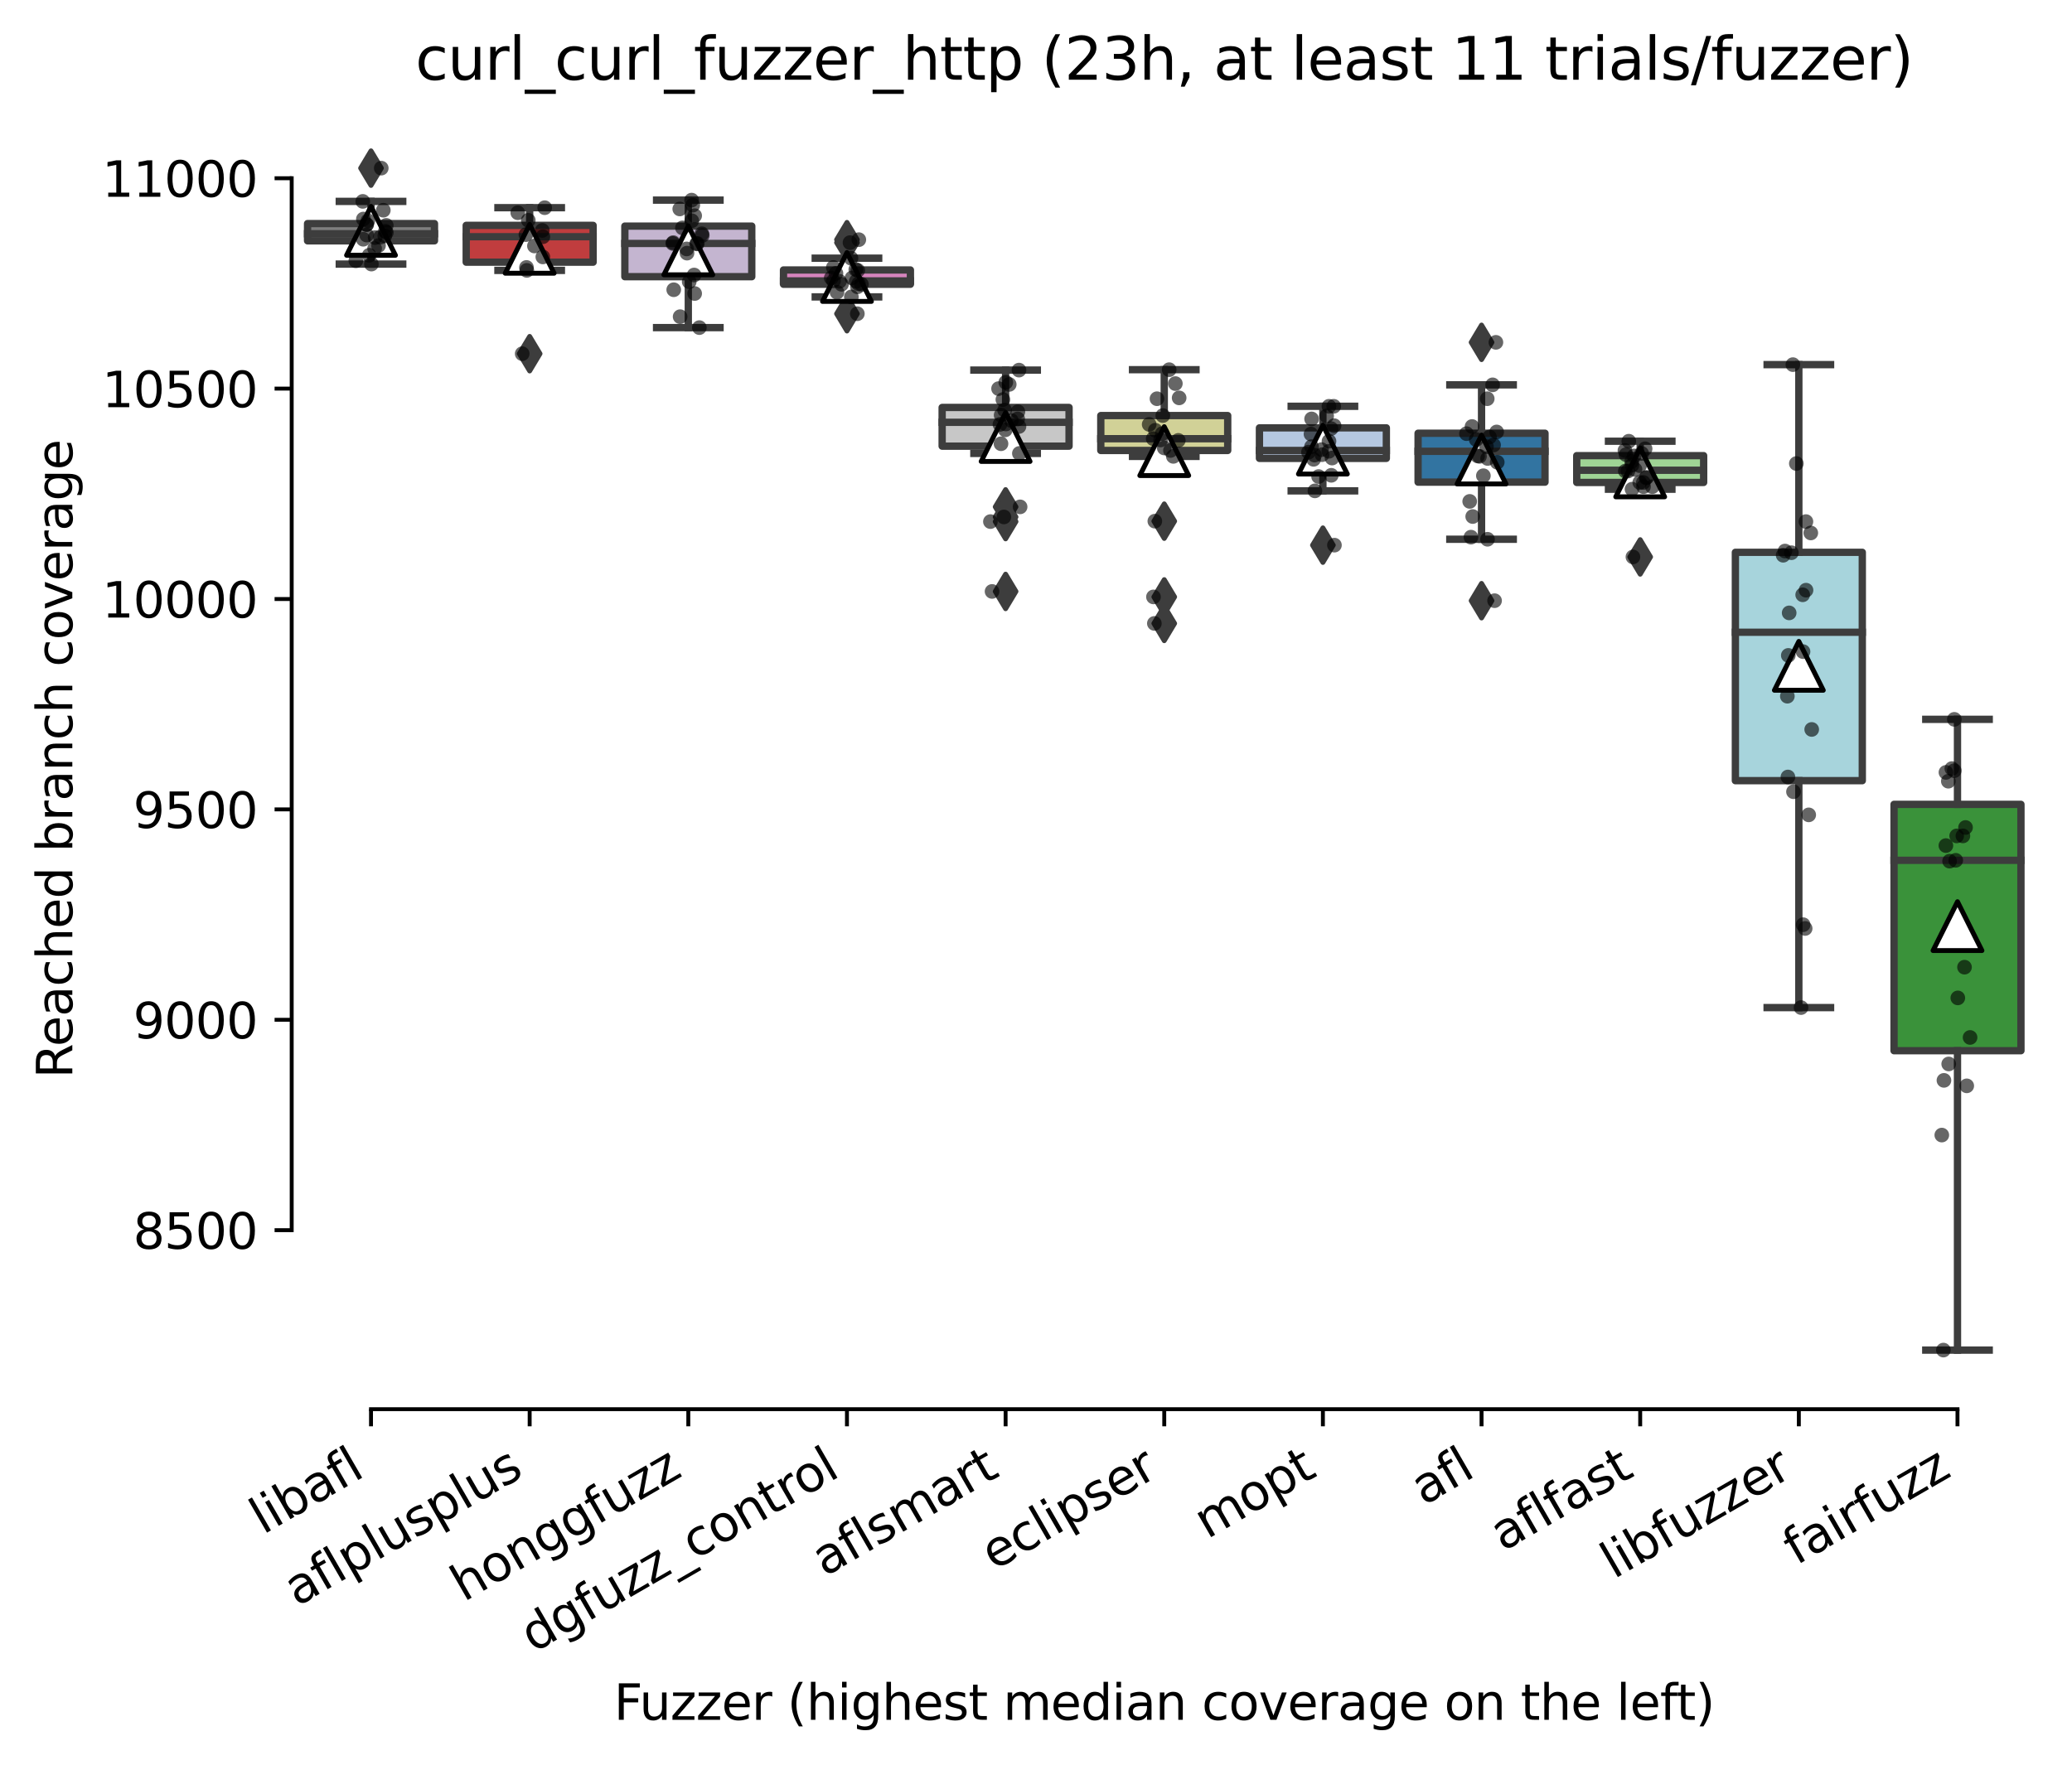 <?xml version="1.0" encoding="utf-8" standalone="no"?>
<!DOCTYPE svg PUBLIC "-//W3C//DTD SVG 1.1//EN"
  "http://www.w3.org/Graphics/SVG/1.1/DTD/svg11.dtd">
<svg xmlns:xlink="http://www.w3.org/1999/xlink" width="424.011pt" height="361.285pt" viewBox="0 0 424.011 361.285" xmlns="http://www.w3.org/2000/svg" version="1.1">
 <defs>
  <style type="text/css">*{stroke-linejoin: round; stroke-linecap: butt}</style>
 </defs>
 <g id="figure_1">
  <g id="patch_1">
   <path d="M 0 361.285 
L 424.011 361.285 
L 424.011 0 
L 0 0 
z
" style="fill: #ffffff"/>
  </g>
  <g id="axes_1">
   <g id="patch_2">
    <path d="M 59.691 288.43 
L 416.811 288.43 
L 416.811 22.318 
L 59.691 22.318 
z
" style="fill: #ffffff"/>
   </g>
   <g id="patch_3">
    <path d="M 62.937 49.292 
L 88.91 49.292 
L 88.91 45.761 
L 62.937 45.761 
L 62.937 49.292 
z
" clip-path="url(#pba755bd181)" style="fill: #7f7f7f; stroke: #3d3d3d; stroke-width: 1.5; stroke-linejoin: miter"/>
   </g>
   <g id="patch_4">
    <path d="M 95.403 53.663 
L 121.375 53.663 
L 121.375 46.127 
L 95.403 46.127 
L 95.403 53.663 
z
" clip-path="url(#pba755bd181)" style="fill: #c03d3e; stroke: #3d3d3d; stroke-width: 1.5; stroke-linejoin: miter"/>
   </g>
   <g id="patch_5">
    <path d="M 127.868 56.634 
L 153.84 56.634 
L 153.84 46.278 
L 127.868 46.278 
L 127.868 56.634 
z
" clip-path="url(#pba755bd181)" style="fill: #c4b5d0; stroke: #3d3d3d; stroke-width: 1.5; stroke-linejoin: miter"/>
   </g>
   <g id="patch_6">
    <path d="M 160.334 58.184 
L 186.306 58.184 
L 186.306 55.256 
L 160.334 55.256 
L 160.334 58.184 
z
" clip-path="url(#pba755bd181)" style="fill: #d684bd; stroke: #3d3d3d; stroke-width: 1.5; stroke-linejoin: miter"/>
   </g>
   <g id="patch_7">
    <path d="M 192.799 91.32 
L 218.771 91.32 
L 218.771 83.397 
L 192.799 83.397 
L 192.799 91.32 
z
" clip-path="url(#pba755bd181)" style="fill: #c7c7c7; stroke: #3d3d3d; stroke-width: 1.5; stroke-linejoin: miter"/>
   </g>
   <g id="patch_8">
    <path d="M 225.264 92.203 
L 251.237 92.203 
L 251.237 85.055 
L 225.264 85.055 
L 225.264 92.203 
z
" clip-path="url(#pba755bd181)" style="fill: #d1d197; stroke: #3d3d3d; stroke-width: 1.5; stroke-linejoin: miter"/>
   </g>
   <g id="patch_9">
    <path d="M 257.73 93.818 
L 283.702 93.818 
L 283.702 87.574 
L 257.73 87.574 
L 257.73 93.818 
z
" clip-path="url(#pba755bd181)" style="fill: #b5c8e1; stroke: #3d3d3d; stroke-width: 1.5; stroke-linejoin: miter"/>
   </g>
   <g id="patch_10">
    <path d="M 290.195 98.684 
L 316.168 98.684 
L 316.168 88.672 
L 290.195 88.672 
L 290.195 98.684 
z
" clip-path="url(#pba755bd181)" style="fill: #3274a1; stroke: #3d3d3d; stroke-width: 1.5; stroke-linejoin: miter"/>
   </g>
   <g id="patch_11">
    <path d="M 322.661 98.748 
L 348.633 98.748 
L 348.633 93.258 
L 322.661 93.258 
L 322.661 98.748 
z
" clip-path="url(#pba755bd181)" style="fill: #9fd495; stroke: #3d3d3d; stroke-width: 1.5; stroke-linejoin: miter"/>
   </g>
   <g id="patch_12">
    <path d="M 355.126 159.788 
L 381.099 159.788 
L 381.099 113.045 
L 355.126 113.045 
L 355.126 159.788 
z
" clip-path="url(#pba755bd181)" style="fill: #a7d4dc; stroke: #3d3d3d; stroke-width: 1.5; stroke-linejoin: miter"/>
   </g>
   <g id="patch_13">
    <path d="M 387.592 215.057 
L 413.564 215.057 
L 413.564 164.632 
L 387.592 164.632 
L 387.592 215.057 
z
" clip-path="url(#pba755bd181)" style="fill: #3a923a; stroke: #3d3d3d; stroke-width: 1.5; stroke-linejoin: miter"/>
   </g>
   <g id="matplotlib.axis_1">
    <g id="xtick_1">
     <g id="line2d_1">
      <defs>
       <path id="m917bf2e687" d="M 0 0 
L 0 3.5 
" style="stroke: #000000; stroke-width: 0.8"/>
      </defs>
      <g>
       <use xlink:href="#m917bf2e687" x="75.923" y="288.43" style="stroke: #000000; stroke-width: 0.8"/>
      </g>
     </g>
     <g id="text_1">
      <!-- libafl -->
      <g transform="translate(53.812 314.176) rotate(-30) scale(0.1 -0.1)">
       <defs>
        <path id="DejaVuSans-6c" d="M 603 4863 
L 1178 4863 
L 1178 0 
L 603 0 
L 603 4863 
z
" transform="scale(0.016)"/>
        <path id="DejaVuSans-69" d="M 603 3500 
L 1178 3500 
L 1178 0 
L 603 0 
L 603 3500 
z
M 603 4863 
L 1178 4863 
L 1178 4134 
L 603 4134 
L 603 4863 
z
" transform="scale(0.016)"/>
        <path id="DejaVuSans-62" d="M 3116 1747 
Q 3116 2381 2855 2742 
Q 2594 3103 2138 3103 
Q 1681 3103 1420 2742 
Q 1159 2381 1159 1747 
Q 1159 1113 1420 752 
Q 1681 391 2138 391 
Q 2594 391 2855 752 
Q 3116 1113 3116 1747 
z
M 1159 2969 
Q 1341 3281 1617 3432 
Q 1894 3584 2278 3584 
Q 2916 3584 3314 3078 
Q 3713 2572 3713 1747 
Q 3713 922 3314 415 
Q 2916 -91 2278 -91 
Q 1894 -91 1617 61 
Q 1341 213 1159 525 
L 1159 0 
L 581 0 
L 581 4863 
L 1159 4863 
L 1159 2969 
z
" transform="scale(0.016)"/>
        <path id="DejaVuSans-61" d="M 2194 1759 
Q 1497 1759 1228 1600 
Q 959 1441 959 1056 
Q 959 750 1161 570 
Q 1363 391 1709 391 
Q 2188 391 2477 730 
Q 2766 1069 2766 1631 
L 2766 1759 
L 2194 1759 
z
M 3341 1997 
L 3341 0 
L 2766 0 
L 2766 531 
Q 2569 213 2275 61 
Q 1981 -91 1556 -91 
Q 1019 -91 701 211 
Q 384 513 384 1019 
Q 384 1609 779 1909 
Q 1175 2209 1959 2209 
L 2766 2209 
L 2766 2266 
Q 2766 2663 2505 2880 
Q 2244 3097 1772 3097 
Q 1472 3097 1187 3025 
Q 903 2953 641 2809 
L 641 3341 
Q 956 3463 1253 3523 
Q 1550 3584 1831 3584 
Q 2591 3584 2966 3190 
Q 3341 2797 3341 1997 
z
" transform="scale(0.016)"/>
        <path id="DejaVuSans-66" d="M 2375 4863 
L 2375 4384 
L 1825 4384 
Q 1516 4384 1395 4259 
Q 1275 4134 1275 3809 
L 1275 3500 
L 2222 3500 
L 2222 3053 
L 1275 3053 
L 1275 0 
L 697 0 
L 697 3053 
L 147 3053 
L 147 3500 
L 697 3500 
L 697 3744 
Q 697 4328 969 4595 
Q 1241 4863 1831 4863 
L 2375 4863 
z
" transform="scale(0.016)"/>
       </defs>
       <use xlink:href="#DejaVuSans-6c"/>
       <use xlink:href="#DejaVuSans-69" x="27.783"/>
       <use xlink:href="#DejaVuSans-62" x="55.566"/>
       <use xlink:href="#DejaVuSans-61" x="119.043"/>
       <use xlink:href="#DejaVuSans-66" x="180.322"/>
       <use xlink:href="#DejaVuSans-6c" x="215.527"/>
      </g>
     </g>
    </g>
    <g id="xtick_2">
     <g id="line2d_2">
      <g>
       <use xlink:href="#m917bf2e687" x="108.389" y="288.43" style="stroke: #000000; stroke-width: 0.8"/>
      </g>
     </g>
     <g id="text_2">
      <!-- aflplusplus -->
      <g transform="translate(60.78 328.897) rotate(-30) scale(0.1 -0.1)">
       <defs>
        <path id="DejaVuSans-70" d="M 1159 525 
L 1159 -1331 
L 581 -1331 
L 581 3500 
L 1159 3500 
L 1159 2969 
Q 1341 3281 1617 3432 
Q 1894 3584 2278 3584 
Q 2916 3584 3314 3078 
Q 3713 2572 3713 1747 
Q 3713 922 3314 415 
Q 2916 -91 2278 -91 
Q 1894 -91 1617 61 
Q 1341 213 1159 525 
z
M 3116 1747 
Q 3116 2381 2855 2742 
Q 2594 3103 2138 3103 
Q 1681 3103 1420 2742 
Q 1159 2381 1159 1747 
Q 1159 1113 1420 752 
Q 1681 391 2138 391 
Q 2594 391 2855 752 
Q 3116 1113 3116 1747 
z
" transform="scale(0.016)"/>
        <path id="DejaVuSans-75" d="M 544 1381 
L 544 3500 
L 1119 3500 
L 1119 1403 
Q 1119 906 1312 657 
Q 1506 409 1894 409 
Q 2359 409 2629 706 
Q 2900 1003 2900 1516 
L 2900 3500 
L 3475 3500 
L 3475 0 
L 2900 0 
L 2900 538 
Q 2691 219 2414 64 
Q 2138 -91 1772 -91 
Q 1169 -91 856 284 
Q 544 659 544 1381 
z
M 1991 3584 
L 1991 3584 
z
" transform="scale(0.016)"/>
        <path id="DejaVuSans-73" d="M 2834 3397 
L 2834 2853 
Q 2591 2978 2328 3040 
Q 2066 3103 1784 3103 
Q 1356 3103 1142 2972 
Q 928 2841 928 2578 
Q 928 2378 1081 2264 
Q 1234 2150 1697 2047 
L 1894 2003 
Q 2506 1872 2764 1633 
Q 3022 1394 3022 966 
Q 3022 478 2636 193 
Q 2250 -91 1575 -91 
Q 1294 -91 989 -36 
Q 684 19 347 128 
L 347 722 
Q 666 556 975 473 
Q 1284 391 1588 391 
Q 1994 391 2212 530 
Q 2431 669 2431 922 
Q 2431 1156 2273 1281 
Q 2116 1406 1581 1522 
L 1381 1569 
Q 847 1681 609 1914 
Q 372 2147 372 2553 
Q 372 3047 722 3315 
Q 1072 3584 1716 3584 
Q 2034 3584 2315 3537 
Q 2597 3491 2834 3397 
z
" transform="scale(0.016)"/>
       </defs>
       <use xlink:href="#DejaVuSans-61"/>
       <use xlink:href="#DejaVuSans-66" x="61.279"/>
       <use xlink:href="#DejaVuSans-6c" x="96.484"/>
       <use xlink:href="#DejaVuSans-70" x="124.268"/>
       <use xlink:href="#DejaVuSans-6c" x="187.744"/>
       <use xlink:href="#DejaVuSans-75" x="215.527"/>
       <use xlink:href="#DejaVuSans-73" x="278.906"/>
       <use xlink:href="#DejaVuSans-70" x="331.006"/>
       <use xlink:href="#DejaVuSans-6c" x="394.482"/>
       <use xlink:href="#DejaVuSans-75" x="422.266"/>
       <use xlink:href="#DejaVuSans-73" x="485.645"/>
      </g>
     </g>
    </g>
    <g id="xtick_3">
     <g id="line2d_3">
      <g>
       <use xlink:href="#m917bf2e687" x="140.854" y="288.43" style="stroke: #000000; stroke-width: 0.8"/>
      </g>
     </g>
     <g id="text_3">
      <!-- honggfuzz -->
      <g transform="translate(94.915 327.933) rotate(-30) scale(0.1 -0.1)">
       <defs>
        <path id="DejaVuSans-68" d="M 3513 2113 
L 3513 0 
L 2938 0 
L 2938 2094 
Q 2938 2591 2744 2837 
Q 2550 3084 2163 3084 
Q 1697 3084 1428 2787 
Q 1159 2491 1159 1978 
L 1159 0 
L 581 0 
L 581 4863 
L 1159 4863 
L 1159 2956 
Q 1366 3272 1645 3428 
Q 1925 3584 2291 3584 
Q 2894 3584 3203 3211 
Q 3513 2838 3513 2113 
z
" transform="scale(0.016)"/>
        <path id="DejaVuSans-6f" d="M 1959 3097 
Q 1497 3097 1228 2736 
Q 959 2375 959 1747 
Q 959 1119 1226 758 
Q 1494 397 1959 397 
Q 2419 397 2687 759 
Q 2956 1122 2956 1747 
Q 2956 2369 2687 2733 
Q 2419 3097 1959 3097 
z
M 1959 3584 
Q 2709 3584 3137 3096 
Q 3566 2609 3566 1747 
Q 3566 888 3137 398 
Q 2709 -91 1959 -91 
Q 1206 -91 779 398 
Q 353 888 353 1747 
Q 353 2609 779 3096 
Q 1206 3584 1959 3584 
z
" transform="scale(0.016)"/>
        <path id="DejaVuSans-6e" d="M 3513 2113 
L 3513 0 
L 2938 0 
L 2938 2094 
Q 2938 2591 2744 2837 
Q 2550 3084 2163 3084 
Q 1697 3084 1428 2787 
Q 1159 2491 1159 1978 
L 1159 0 
L 581 0 
L 581 3500 
L 1159 3500 
L 1159 2956 
Q 1366 3272 1645 3428 
Q 1925 3584 2291 3584 
Q 2894 3584 3203 3211 
Q 3513 2838 3513 2113 
z
" transform="scale(0.016)"/>
        <path id="DejaVuSans-67" d="M 2906 1791 
Q 2906 2416 2648 2759 
Q 2391 3103 1925 3103 
Q 1463 3103 1205 2759 
Q 947 2416 947 1791 
Q 947 1169 1205 825 
Q 1463 481 1925 481 
Q 2391 481 2648 825 
Q 2906 1169 2906 1791 
z
M 3481 434 
Q 3481 -459 3084 -895 
Q 2688 -1331 1869 -1331 
Q 1566 -1331 1297 -1286 
Q 1028 -1241 775 -1147 
L 775 -588 
Q 1028 -725 1275 -790 
Q 1522 -856 1778 -856 
Q 2344 -856 2625 -561 
Q 2906 -266 2906 331 
L 2906 616 
Q 2728 306 2450 153 
Q 2172 0 1784 0 
Q 1141 0 747 490 
Q 353 981 353 1791 
Q 353 2603 747 3093 
Q 1141 3584 1784 3584 
Q 2172 3584 2450 3431 
Q 2728 3278 2906 2969 
L 2906 3500 
L 3481 3500 
L 3481 434 
z
" transform="scale(0.016)"/>
        <path id="DejaVuSans-7a" d="M 353 3500 
L 3084 3500 
L 3084 2975 
L 922 459 
L 3084 459 
L 3084 0 
L 275 0 
L 275 525 
L 2438 3041 
L 353 3041 
L 353 3500 
z
" transform="scale(0.016)"/>
       </defs>
       <use xlink:href="#DejaVuSans-68"/>
       <use xlink:href="#DejaVuSans-6f" x="63.379"/>
       <use xlink:href="#DejaVuSans-6e" x="124.561"/>
       <use xlink:href="#DejaVuSans-67" x="187.939"/>
       <use xlink:href="#DejaVuSans-67" x="251.416"/>
       <use xlink:href="#DejaVuSans-66" x="314.893"/>
       <use xlink:href="#DejaVuSans-75" x="350.098"/>
       <use xlink:href="#DejaVuSans-7a" x="413.477"/>
       <use xlink:href="#DejaVuSans-7a" x="465.967"/>
      </g>
     </g>
    </g>
    <g id="xtick_4">
     <g id="line2d_4">
      <g>
       <use xlink:href="#m917bf2e687" x="173.32" y="288.43" style="stroke: #000000; stroke-width: 0.8"/>
      </g>
     </g>
     <g id="text_4">
      <!-- dgfuzz_control -->
      <g transform="translate(109.173 338.365) rotate(-30) scale(0.1 -0.1)">
       <defs>
        <path id="DejaVuSans-64" d="M 2906 2969 
L 2906 4863 
L 3481 4863 
L 3481 0 
L 2906 0 
L 2906 525 
Q 2725 213 2448 61 
Q 2172 -91 1784 -91 
Q 1150 -91 751 415 
Q 353 922 353 1747 
Q 353 2572 751 3078 
Q 1150 3584 1784 3584 
Q 2172 3584 2448 3432 
Q 2725 3281 2906 2969 
z
M 947 1747 
Q 947 1113 1208 752 
Q 1469 391 1925 391 
Q 2381 391 2643 752 
Q 2906 1113 2906 1747 
Q 2906 2381 2643 2742 
Q 2381 3103 1925 3103 
Q 1469 3103 1208 2742 
Q 947 2381 947 1747 
z
" transform="scale(0.016)"/>
        <path id="DejaVuSans-5f" d="M 3263 -1063 
L 3263 -1509 
L -63 -1509 
L -63 -1063 
L 3263 -1063 
z
" transform="scale(0.016)"/>
        <path id="DejaVuSans-63" d="M 3122 3366 
L 3122 2828 
Q 2878 2963 2633 3030 
Q 2388 3097 2138 3097 
Q 1578 3097 1268 2742 
Q 959 2388 959 1747 
Q 959 1106 1268 751 
Q 1578 397 2138 397 
Q 2388 397 2633 464 
Q 2878 531 3122 666 
L 3122 134 
Q 2881 22 2623 -34 
Q 2366 -91 2075 -91 
Q 1284 -91 818 406 
Q 353 903 353 1747 
Q 353 2603 823 3093 
Q 1294 3584 2113 3584 
Q 2378 3584 2631 3529 
Q 2884 3475 3122 3366 
z
" transform="scale(0.016)"/>
        <path id="DejaVuSans-74" d="M 1172 4494 
L 1172 3500 
L 2356 3500 
L 2356 3053 
L 1172 3053 
L 1172 1153 
Q 1172 725 1289 603 
Q 1406 481 1766 481 
L 2356 481 
L 2356 0 
L 1766 0 
Q 1100 0 847 248 
Q 594 497 594 1153 
L 594 3053 
L 172 3053 
L 172 3500 
L 594 3500 
L 594 4494 
L 1172 4494 
z
" transform="scale(0.016)"/>
        <path id="DejaVuSans-72" d="M 2631 2963 
Q 2534 3019 2420 3045 
Q 2306 3072 2169 3072 
Q 1681 3072 1420 2755 
Q 1159 2438 1159 1844 
L 1159 0 
L 581 0 
L 581 3500 
L 1159 3500 
L 1159 2956 
Q 1341 3275 1631 3429 
Q 1922 3584 2338 3584 
Q 2397 3584 2469 3576 
Q 2541 3569 2628 3553 
L 2631 2963 
z
" transform="scale(0.016)"/>
       </defs>
       <use xlink:href="#DejaVuSans-64"/>
       <use xlink:href="#DejaVuSans-67" x="63.477"/>
       <use xlink:href="#DejaVuSans-66" x="126.953"/>
       <use xlink:href="#DejaVuSans-75" x="162.158"/>
       <use xlink:href="#DejaVuSans-7a" x="225.537"/>
       <use xlink:href="#DejaVuSans-7a" x="278.027"/>
       <use xlink:href="#DejaVuSans-5f" x="330.518"/>
       <use xlink:href="#DejaVuSans-63" x="380.518"/>
       <use xlink:href="#DejaVuSans-6f" x="435.498"/>
       <use xlink:href="#DejaVuSans-6e" x="496.68"/>
       <use xlink:href="#DejaVuSans-74" x="560.059"/>
       <use xlink:href="#DejaVuSans-72" x="599.268"/>
       <use xlink:href="#DejaVuSans-6f" x="638.131"/>
       <use xlink:href="#DejaVuSans-6c" x="699.312"/>
      </g>
     </g>
    </g>
    <g id="xtick_5">
     <g id="line2d_5">
      <g>
       <use xlink:href="#m917bf2e687" x="205.785" y="288.43" style="stroke: #000000; stroke-width: 0.8"/>
      </g>
     </g>
     <g id="text_5">
      <!-- aflsmart -->
      <g transform="translate(168.774 322.779) rotate(-30) scale(0.1 -0.1)">
       <defs>
        <path id="DejaVuSans-6d" d="M 3328 2828 
Q 3544 3216 3844 3400 
Q 4144 3584 4550 3584 
Q 5097 3584 5394 3201 
Q 5691 2819 5691 2113 
L 5691 0 
L 5113 0 
L 5113 2094 
Q 5113 2597 4934 2840 
Q 4756 3084 4391 3084 
Q 3944 3084 3684 2787 
Q 3425 2491 3425 1978 
L 3425 0 
L 2847 0 
L 2847 2094 
Q 2847 2600 2669 2842 
Q 2491 3084 2119 3084 
Q 1678 3084 1418 2786 
Q 1159 2488 1159 1978 
L 1159 0 
L 581 0 
L 581 3500 
L 1159 3500 
L 1159 2956 
Q 1356 3278 1631 3431 
Q 1906 3584 2284 3584 
Q 2666 3584 2933 3390 
Q 3200 3197 3328 2828 
z
" transform="scale(0.016)"/>
       </defs>
       <use xlink:href="#DejaVuSans-61"/>
       <use xlink:href="#DejaVuSans-66" x="61.279"/>
       <use xlink:href="#DejaVuSans-6c" x="96.484"/>
       <use xlink:href="#DejaVuSans-73" x="124.268"/>
       <use xlink:href="#DejaVuSans-6d" x="176.367"/>
       <use xlink:href="#DejaVuSans-61" x="273.779"/>
       <use xlink:href="#DejaVuSans-72" x="335.059"/>
       <use xlink:href="#DejaVuSans-74" x="376.172"/>
      </g>
     </g>
    </g>
    <g id="xtick_6">
     <g id="line2d_6">
      <g>
       <use xlink:href="#m917bf2e687" x="238.251" y="288.43" style="stroke: #000000; stroke-width: 0.8"/>
      </g>
     </g>
     <g id="text_6">
      <!-- eclipser -->
      <g transform="translate(203.41 321.525) rotate(-30) scale(0.1 -0.1)">
       <defs>
        <path id="DejaVuSans-65" d="M 3597 1894 
L 3597 1613 
L 953 1613 
Q 991 1019 1311 708 
Q 1631 397 2203 397 
Q 2534 397 2845 478 
Q 3156 559 3463 722 
L 3463 178 
Q 3153 47 2828 -22 
Q 2503 -91 2169 -91 
Q 1331 -91 842 396 
Q 353 884 353 1716 
Q 353 2575 817 3079 
Q 1281 3584 2069 3584 
Q 2775 3584 3186 3129 
Q 3597 2675 3597 1894 
z
M 3022 2063 
Q 3016 2534 2758 2815 
Q 2500 3097 2075 3097 
Q 1594 3097 1305 2825 
Q 1016 2553 972 2059 
L 3022 2063 
z
" transform="scale(0.016)"/>
       </defs>
       <use xlink:href="#DejaVuSans-65"/>
       <use xlink:href="#DejaVuSans-63" x="61.523"/>
       <use xlink:href="#DejaVuSans-6c" x="116.504"/>
       <use xlink:href="#DejaVuSans-69" x="144.287"/>
       <use xlink:href="#DejaVuSans-70" x="172.07"/>
       <use xlink:href="#DejaVuSans-73" x="235.547"/>
       <use xlink:href="#DejaVuSans-65" x="287.646"/>
       <use xlink:href="#DejaVuSans-72" x="349.17"/>
      </g>
     </g>
    </g>
    <g id="xtick_7">
     <g id="line2d_7">
      <g>
       <use xlink:href="#m917bf2e687" x="270.716" y="288.43" style="stroke: #000000; stroke-width: 0.8"/>
      </g>
     </g>
     <g id="text_7">
      <!-- mopt -->
      <g transform="translate(247.049 315.075) rotate(-30) scale(0.1 -0.1)">
       <use xlink:href="#DejaVuSans-6d"/>
       <use xlink:href="#DejaVuSans-6f" x="97.412"/>
       <use xlink:href="#DejaVuSans-70" x="158.594"/>
       <use xlink:href="#DejaVuSans-74" x="222.07"/>
      </g>
     </g>
    </g>
    <g id="xtick_8">
     <g id="line2d_8">
      <g>
       <use xlink:href="#m917bf2e687" x="303.182" y="288.43" style="stroke: #000000; stroke-width: 0.8"/>
      </g>
     </g>
     <g id="text_8">
      <!-- afl -->
      <g transform="translate(291.38 308.224) rotate(-30) scale(0.1 -0.1)">
       <use xlink:href="#DejaVuSans-61"/>
       <use xlink:href="#DejaVuSans-66" x="61.279"/>
       <use xlink:href="#DejaVuSans-6c" x="96.484"/>
      </g>
     </g>
    </g>
    <g id="xtick_9">
     <g id="line2d_9">
      <g>
       <use xlink:href="#m917bf2e687" x="335.647" y="288.43" style="stroke: #000000; stroke-width: 0.8"/>
      </g>
     </g>
     <g id="text_9">
      <!-- aflfast -->
      <g transform="translate(307.583 317.613) rotate(-30) scale(0.1 -0.1)">
       <use xlink:href="#DejaVuSans-61"/>
       <use xlink:href="#DejaVuSans-66" x="61.279"/>
       <use xlink:href="#DejaVuSans-6c" x="96.484"/>
       <use xlink:href="#DejaVuSans-66" x="124.268"/>
       <use xlink:href="#DejaVuSans-61" x="159.473"/>
       <use xlink:href="#DejaVuSans-73" x="220.752"/>
       <use xlink:href="#DejaVuSans-74" x="272.852"/>
      </g>
     </g>
    </g>
    <g id="xtick_10">
     <g id="line2d_10">
      <g>
       <use xlink:href="#m917bf2e687" x="368.112" y="288.43" style="stroke: #000000; stroke-width: 0.8"/>
      </g>
     </g>
     <g id="text_10">
      <!-- libfuzzer -->
      <g transform="translate(330.246 323.272) rotate(-30) scale(0.1 -0.1)">
       <use xlink:href="#DejaVuSans-6c"/>
       <use xlink:href="#DejaVuSans-69" x="27.783"/>
       <use xlink:href="#DejaVuSans-62" x="55.566"/>
       <use xlink:href="#DejaVuSans-66" x="119.043"/>
       <use xlink:href="#DejaVuSans-75" x="154.248"/>
       <use xlink:href="#DejaVuSans-7a" x="217.627"/>
       <use xlink:href="#DejaVuSans-7a" x="270.117"/>
       <use xlink:href="#DejaVuSans-65" x="322.607"/>
       <use xlink:href="#DejaVuSans-72" x="384.131"/>
      </g>
     </g>
    </g>
    <g id="xtick_11">
     <g id="line2d_11">
      <g>
       <use xlink:href="#m917bf2e687" x="400.578" y="288.43" style="stroke: #000000; stroke-width: 0.8"/>
      </g>
     </g>
     <g id="text_11">
      <!-- fairfuzz -->
      <g transform="translate(367.588 320.457) rotate(-30) scale(0.1 -0.1)">
       <use xlink:href="#DejaVuSans-66"/>
       <use xlink:href="#DejaVuSans-61" x="35.205"/>
       <use xlink:href="#DejaVuSans-69" x="96.484"/>
       <use xlink:href="#DejaVuSans-72" x="124.268"/>
       <use xlink:href="#DejaVuSans-66" x="165.381"/>
       <use xlink:href="#DejaVuSans-75" x="200.586"/>
       <use xlink:href="#DejaVuSans-7a" x="263.965"/>
       <use xlink:href="#DejaVuSans-7a" x="316.455"/>
      </g>
     </g>
    </g>
    <g id="text_12">
     <!-- Fuzzer (highest median coverage on the left) -->
     <g transform="translate(125.633 352.006) scale(0.1 -0.1)">
      <defs>
       <path id="DejaVuSans-46" d="M 628 4666 
L 3309 4666 
L 3309 4134 
L 1259 4134 
L 1259 2759 
L 3109 2759 
L 3109 2228 
L 1259 2228 
L 1259 0 
L 628 0 
L 628 4666 
z
" transform="scale(0.016)"/>
       <path id="DejaVuSans-20" transform="scale(0.016)"/>
       <path id="DejaVuSans-28" d="M 1984 4856 
Q 1566 4138 1362 3434 
Q 1159 2731 1159 2009 
Q 1159 1288 1364 580 
Q 1569 -128 1984 -844 
L 1484 -844 
Q 1016 -109 783 600 
Q 550 1309 550 2009 
Q 550 2706 781 3412 
Q 1013 4119 1484 4856 
L 1984 4856 
z
" transform="scale(0.016)"/>
       <path id="DejaVuSans-76" d="M 191 3500 
L 800 3500 
L 1894 563 
L 2988 3500 
L 3597 3500 
L 2284 0 
L 1503 0 
L 191 3500 
z
" transform="scale(0.016)"/>
       <path id="DejaVuSans-29" d="M 513 4856 
L 1013 4856 
Q 1481 4119 1714 3412 
Q 1947 2706 1947 2009 
Q 1947 1309 1714 600 
Q 1481 -109 1013 -844 
L 513 -844 
Q 928 -128 1133 580 
Q 1338 1288 1338 2009 
Q 1338 2731 1133 3434 
Q 928 4138 513 4856 
z
" transform="scale(0.016)"/>
      </defs>
      <use xlink:href="#DejaVuSans-46"/>
      <use xlink:href="#DejaVuSans-75" x="52.02"/>
      <use xlink:href="#DejaVuSans-7a" x="115.398"/>
      <use xlink:href="#DejaVuSans-7a" x="167.889"/>
      <use xlink:href="#DejaVuSans-65" x="220.379"/>
      <use xlink:href="#DejaVuSans-72" x="281.902"/>
      <use xlink:href="#DejaVuSans-20" x="323.016"/>
      <use xlink:href="#DejaVuSans-28" x="354.803"/>
      <use xlink:href="#DejaVuSans-68" x="393.816"/>
      <use xlink:href="#DejaVuSans-69" x="457.195"/>
      <use xlink:href="#DejaVuSans-67" x="484.979"/>
      <use xlink:href="#DejaVuSans-68" x="548.455"/>
      <use xlink:href="#DejaVuSans-65" x="611.834"/>
      <use xlink:href="#DejaVuSans-73" x="673.357"/>
      <use xlink:href="#DejaVuSans-74" x="725.457"/>
      <use xlink:href="#DejaVuSans-20" x="764.666"/>
      <use xlink:href="#DejaVuSans-6d" x="796.453"/>
      <use xlink:href="#DejaVuSans-65" x="893.865"/>
      <use xlink:href="#DejaVuSans-64" x="955.389"/>
      <use xlink:href="#DejaVuSans-69" x="1018.865"/>
      <use xlink:href="#DejaVuSans-61" x="1046.648"/>
      <use xlink:href="#DejaVuSans-6e" x="1107.928"/>
      <use xlink:href="#DejaVuSans-20" x="1171.307"/>
      <use xlink:href="#DejaVuSans-63" x="1203.094"/>
      <use xlink:href="#DejaVuSans-6f" x="1258.074"/>
      <use xlink:href="#DejaVuSans-76" x="1319.256"/>
      <use xlink:href="#DejaVuSans-65" x="1378.436"/>
      <use xlink:href="#DejaVuSans-72" x="1439.959"/>
      <use xlink:href="#DejaVuSans-61" x="1481.072"/>
      <use xlink:href="#DejaVuSans-67" x="1542.352"/>
      <use xlink:href="#DejaVuSans-65" x="1605.828"/>
      <use xlink:href="#DejaVuSans-20" x="1667.352"/>
      <use xlink:href="#DejaVuSans-6f" x="1699.139"/>
      <use xlink:href="#DejaVuSans-6e" x="1760.32"/>
      <use xlink:href="#DejaVuSans-20" x="1823.699"/>
      <use xlink:href="#DejaVuSans-74" x="1855.486"/>
      <use xlink:href="#DejaVuSans-68" x="1894.695"/>
      <use xlink:href="#DejaVuSans-65" x="1958.074"/>
      <use xlink:href="#DejaVuSans-20" x="2019.598"/>
      <use xlink:href="#DejaVuSans-6c" x="2051.385"/>
      <use xlink:href="#DejaVuSans-65" x="2079.168"/>
      <use xlink:href="#DejaVuSans-66" x="2140.691"/>
      <use xlink:href="#DejaVuSans-74" x="2174.146"/>
      <use xlink:href="#DejaVuSans-29" x="2213.355"/>
     </g>
    </g>
   </g>
   <g id="matplotlib.axis_2">
    <g id="ytick_1">
     <g id="line2d_12">
      <defs>
       <path id="m233822ea62" d="M 0 0 
L -3.5 0 
" style="stroke: #000000; stroke-width: 0.8"/>
      </defs>
      <g>
       <use xlink:href="#m233822ea62" x="59.691" y="251.789" style="stroke: #000000; stroke-width: 0.8"/>
      </g>
     </g>
     <g id="text_13">
      <!-- 8500 -->
      <g transform="translate(27.241 255.588) scale(0.1 -0.1)">
       <defs>
        <path id="DejaVuSans-38" d="M 2034 2216 
Q 1584 2216 1326 1975 
Q 1069 1734 1069 1313 
Q 1069 891 1326 650 
Q 1584 409 2034 409 
Q 2484 409 2743 651 
Q 3003 894 3003 1313 
Q 3003 1734 2745 1975 
Q 2488 2216 2034 2216 
z
M 1403 2484 
Q 997 2584 770 2862 
Q 544 3141 544 3541 
Q 544 4100 942 4425 
Q 1341 4750 2034 4750 
Q 2731 4750 3128 4425 
Q 3525 4100 3525 3541 
Q 3525 3141 3298 2862 
Q 3072 2584 2669 2484 
Q 3125 2378 3379 2068 
Q 3634 1759 3634 1313 
Q 3634 634 3220 271 
Q 2806 -91 2034 -91 
Q 1263 -91 848 271 
Q 434 634 434 1313 
Q 434 1759 690 2068 
Q 947 2378 1403 2484 
z
M 1172 3481 
Q 1172 3119 1398 2916 
Q 1625 2713 2034 2713 
Q 2441 2713 2670 2916 
Q 2900 3119 2900 3481 
Q 2900 3844 2670 4047 
Q 2441 4250 2034 4250 
Q 1625 4250 1398 4047 
Q 1172 3844 1172 3481 
z
" transform="scale(0.016)"/>
        <path id="DejaVuSans-35" d="M 691 4666 
L 3169 4666 
L 3169 4134 
L 1269 4134 
L 1269 2991 
Q 1406 3038 1543 3061 
Q 1681 3084 1819 3084 
Q 2600 3084 3056 2656 
Q 3513 2228 3513 1497 
Q 3513 744 3044 326 
Q 2575 -91 1722 -91 
Q 1428 -91 1123 -41 
Q 819 9 494 109 
L 494 744 
Q 775 591 1075 516 
Q 1375 441 1709 441 
Q 2250 441 2565 725 
Q 2881 1009 2881 1497 
Q 2881 1984 2565 2268 
Q 2250 2553 1709 2553 
Q 1456 2553 1204 2497 
Q 953 2441 691 2322 
L 691 4666 
z
" transform="scale(0.016)"/>
        <path id="DejaVuSans-30" d="M 2034 4250 
Q 1547 4250 1301 3770 
Q 1056 3291 1056 2328 
Q 1056 1369 1301 889 
Q 1547 409 2034 409 
Q 2525 409 2770 889 
Q 3016 1369 3016 2328 
Q 3016 3291 2770 3770 
Q 2525 4250 2034 4250 
z
M 2034 4750 
Q 2819 4750 3233 4129 
Q 3647 3509 3647 2328 
Q 3647 1150 3233 529 
Q 2819 -91 2034 -91 
Q 1250 -91 836 529 
Q 422 1150 422 2328 
Q 422 3509 836 4129 
Q 1250 4750 2034 4750 
z
" transform="scale(0.016)"/>
       </defs>
       <use xlink:href="#DejaVuSans-38"/>
       <use xlink:href="#DejaVuSans-35" x="63.623"/>
       <use xlink:href="#DejaVuSans-30" x="127.246"/>
       <use xlink:href="#DejaVuSans-30" x="190.869"/>
      </g>
     </g>
    </g>
    <g id="ytick_2">
     <g id="line2d_13">
      <g>
       <use xlink:href="#m233822ea62" x="59.691" y="208.727" style="stroke: #000000; stroke-width: 0.8"/>
      </g>
     </g>
     <g id="text_14">
      <!-- 9000 -->
      <g transform="translate(27.241 212.527) scale(0.1 -0.1)">
       <defs>
        <path id="DejaVuSans-39" d="M 703 97 
L 703 672 
Q 941 559 1184 500 
Q 1428 441 1663 441 
Q 2288 441 2617 861 
Q 2947 1281 2994 2138 
Q 2813 1869 2534 1725 
Q 2256 1581 1919 1581 
Q 1219 1581 811 2004 
Q 403 2428 403 3163 
Q 403 3881 828 4315 
Q 1253 4750 1959 4750 
Q 2769 4750 3195 4129 
Q 3622 3509 3622 2328 
Q 3622 1225 3098 567 
Q 2575 -91 1691 -91 
Q 1453 -91 1209 -44 
Q 966 3 703 97 
z
M 1959 2075 
Q 2384 2075 2632 2365 
Q 2881 2656 2881 3163 
Q 2881 3666 2632 3958 
Q 2384 4250 1959 4250 
Q 1534 4250 1286 3958 
Q 1038 3666 1038 3163 
Q 1038 2656 1286 2365 
Q 1534 2075 1959 2075 
z
" transform="scale(0.016)"/>
       </defs>
       <use xlink:href="#DejaVuSans-39"/>
       <use xlink:href="#DejaVuSans-30" x="63.623"/>
       <use xlink:href="#DejaVuSans-30" x="127.246"/>
       <use xlink:href="#DejaVuSans-30" x="190.869"/>
      </g>
     </g>
    </g>
    <g id="ytick_3">
     <g id="line2d_14">
      <g>
       <use xlink:href="#m233822ea62" x="59.691" y="165.666" style="stroke: #000000; stroke-width: 0.8"/>
      </g>
     </g>
     <g id="text_15">
      <!-- 9500 -->
      <g transform="translate(27.241 169.465) scale(0.1 -0.1)">
       <use xlink:href="#DejaVuSans-39"/>
       <use xlink:href="#DejaVuSans-35" x="63.623"/>
       <use xlink:href="#DejaVuSans-30" x="127.246"/>
       <use xlink:href="#DejaVuSans-30" x="190.869"/>
      </g>
     </g>
    </g>
    <g id="ytick_4">
     <g id="line2d_15">
      <g>
       <use xlink:href="#m233822ea62" x="59.691" y="122.604" style="stroke: #000000; stroke-width: 0.8"/>
      </g>
     </g>
     <g id="text_16">
      <!-- 10000 -->
      <g transform="translate(20.878 126.403) scale(0.1 -0.1)">
       <defs>
        <path id="DejaVuSans-31" d="M 794 531 
L 1825 531 
L 1825 4091 
L 703 3866 
L 703 4441 
L 1819 4666 
L 2450 4666 
L 2450 531 
L 3481 531 
L 3481 0 
L 794 0 
L 794 531 
z
" transform="scale(0.016)"/>
       </defs>
       <use xlink:href="#DejaVuSans-31"/>
       <use xlink:href="#DejaVuSans-30" x="63.623"/>
       <use xlink:href="#DejaVuSans-30" x="127.246"/>
       <use xlink:href="#DejaVuSans-30" x="190.869"/>
       <use xlink:href="#DejaVuSans-30" x="254.492"/>
      </g>
     </g>
    </g>
    <g id="ytick_5">
     <g id="line2d_16">
      <g>
       <use xlink:href="#m233822ea62" x="59.691" y="79.543" style="stroke: #000000; stroke-width: 0.8"/>
      </g>
     </g>
     <g id="text_17">
      <!-- 10500 -->
      <g transform="translate(20.878 83.342) scale(0.1 -0.1)">
       <use xlink:href="#DejaVuSans-31"/>
       <use xlink:href="#DejaVuSans-30" x="63.623"/>
       <use xlink:href="#DejaVuSans-35" x="127.246"/>
       <use xlink:href="#DejaVuSans-30" x="190.869"/>
       <use xlink:href="#DejaVuSans-30" x="254.492"/>
      </g>
     </g>
    </g>
    <g id="ytick_6">
     <g id="line2d_17">
      <g>
       <use xlink:href="#m233822ea62" x="59.691" y="36.481" style="stroke: #000000; stroke-width: 0.8"/>
      </g>
     </g>
     <g id="text_18">
      <!-- 11000 -->
      <g transform="translate(20.878 40.28) scale(0.1 -0.1)">
       <use xlink:href="#DejaVuSans-31"/>
       <use xlink:href="#DejaVuSans-31" x="63.623"/>
       <use xlink:href="#DejaVuSans-30" x="127.246"/>
       <use xlink:href="#DejaVuSans-30" x="190.869"/>
       <use xlink:href="#DejaVuSans-30" x="254.492"/>
      </g>
     </g>
    </g>
    <g id="text_19">
     <!-- Reached branch coverage -->
     <g transform="translate(14.798 220.706) rotate(-90) scale(0.1 -0.1)">
      <defs>
       <path id="DejaVuSans-52" d="M 2841 2188 
Q 3044 2119 3236 1894 
Q 3428 1669 3622 1275 
L 4263 0 
L 3584 0 
L 2988 1197 
Q 2756 1666 2539 1819 
Q 2322 1972 1947 1972 
L 1259 1972 
L 1259 0 
L 628 0 
L 628 4666 
L 2053 4666 
Q 2853 4666 3247 4331 
Q 3641 3997 3641 3322 
Q 3641 2881 3436 2590 
Q 3231 2300 2841 2188 
z
M 1259 4147 
L 1259 2491 
L 2053 2491 
Q 2509 2491 2742 2702 
Q 2975 2913 2975 3322 
Q 2975 3731 2742 3939 
Q 2509 4147 2053 4147 
L 1259 4147 
z
" transform="scale(0.016)"/>
      </defs>
      <use xlink:href="#DejaVuSans-52"/>
      <use xlink:href="#DejaVuSans-65" x="64.982"/>
      <use xlink:href="#DejaVuSans-61" x="126.506"/>
      <use xlink:href="#DejaVuSans-63" x="187.785"/>
      <use xlink:href="#DejaVuSans-68" x="242.766"/>
      <use xlink:href="#DejaVuSans-65" x="306.145"/>
      <use xlink:href="#DejaVuSans-64" x="367.668"/>
      <use xlink:href="#DejaVuSans-20" x="431.145"/>
      <use xlink:href="#DejaVuSans-62" x="462.932"/>
      <use xlink:href="#DejaVuSans-72" x="526.408"/>
      <use xlink:href="#DejaVuSans-61" x="567.521"/>
      <use xlink:href="#DejaVuSans-6e" x="628.801"/>
      <use xlink:href="#DejaVuSans-63" x="692.18"/>
      <use xlink:href="#DejaVuSans-68" x="747.16"/>
      <use xlink:href="#DejaVuSans-20" x="810.539"/>
      <use xlink:href="#DejaVuSans-63" x="842.326"/>
      <use xlink:href="#DejaVuSans-6f" x="897.307"/>
      <use xlink:href="#DejaVuSans-76" x="958.488"/>
      <use xlink:href="#DejaVuSans-65" x="1017.668"/>
      <use xlink:href="#DejaVuSans-72" x="1079.191"/>
      <use xlink:href="#DejaVuSans-61" x="1120.305"/>
      <use xlink:href="#DejaVuSans-67" x="1181.584"/>
      <use xlink:href="#DejaVuSans-65" x="1245.061"/>
     </g>
    </g>
   </g>
   <g id="line2d_18">
    <path d="M 75.923 49.292 
L 75.923 54.05 
" clip-path="url(#pba755bd181)" style="fill: none; stroke: #3d3d3d; stroke-width: 1.5; stroke-linecap: square"/>
   </g>
   <g id="line2d_19">
    <path d="M 75.923 45.761 
L 75.923 41.218 
" clip-path="url(#pba755bd181)" style="fill: none; stroke: #3d3d3d; stroke-width: 1.5; stroke-linecap: square"/>
   </g>
   <g id="line2d_20">
    <path d="M 69.43 54.05 
L 82.416 54.05 
" clip-path="url(#pba755bd181)" style="fill: none; stroke: #3d3d3d; stroke-width: 1.5; stroke-linecap: square"/>
   </g>
   <g id="line2d_21">
    <path d="M 69.43 41.218 
L 82.416 41.218 
" clip-path="url(#pba755bd181)" style="fill: none; stroke: #3d3d3d; stroke-width: 1.5; stroke-linecap: square"/>
   </g>
   <g id="line2d_22">
    <defs>
     <path id="mcb0e0f2372" d="M -0 3.536 
L 2.121 0 
L -0 -3.536 
L -2.121 -0 
z
" style="stroke: #3d3d3d; stroke-linejoin: miter"/>
    </defs>
    <g clip-path="url(#pba755bd181)">
     <use xlink:href="#mcb0e0f2372" x="75.923" y="34.414" style="fill: #3d3d3d; stroke: #3d3d3d; stroke-linejoin: miter"/>
    </g>
   </g>
   <g id="line2d_23">
    <path d="M 108.389 53.663 
L 108.389 55.342 
" clip-path="url(#pba755bd181)" style="fill: none; stroke: #3d3d3d; stroke-width: 1.5; stroke-linecap: square"/>
   </g>
   <g id="line2d_24">
    <path d="M 108.389 46.127 
L 108.389 42.51 
" clip-path="url(#pba755bd181)" style="fill: none; stroke: #3d3d3d; stroke-width: 1.5; stroke-linecap: square"/>
   </g>
   <g id="line2d_25">
    <path d="M 101.896 55.342 
L 114.882 55.342 
" clip-path="url(#pba755bd181)" style="fill: none; stroke: #3d3d3d; stroke-width: 1.5; stroke-linecap: square"/>
   </g>
   <g id="line2d_26">
    <path d="M 101.896 42.51 
L 114.882 42.51 
" clip-path="url(#pba755bd181)" style="fill: none; stroke: #3d3d3d; stroke-width: 1.5; stroke-linecap: square"/>
   </g>
   <g id="line2d_27">
    <g clip-path="url(#pba755bd181)">
     <use xlink:href="#mcb0e0f2372" x="108.389" y="72.394" style="fill: #3d3d3d; stroke: #3d3d3d; stroke-linejoin: miter"/>
    </g>
   </g>
   <g id="line2d_28">
    <path d="M 140.854 56.634 
L 140.854 67.055 
" clip-path="url(#pba755bd181)" style="fill: none; stroke: #3d3d3d; stroke-width: 1.5; stroke-linecap: square"/>
   </g>
   <g id="line2d_29">
    <path d="M 140.854 46.278 
L 140.854 40.959 
" clip-path="url(#pba755bd181)" style="fill: none; stroke: #3d3d3d; stroke-width: 1.5; stroke-linecap: square"/>
   </g>
   <g id="line2d_30">
    <path d="M 134.361 67.055 
L 147.347 67.055 
" clip-path="url(#pba755bd181)" style="fill: none; stroke: #3d3d3d; stroke-width: 1.5; stroke-linecap: square"/>
   </g>
   <g id="line2d_31">
    <path d="M 134.361 40.959 
L 147.347 40.959 
" clip-path="url(#pba755bd181)" style="fill: none; stroke: #3d3d3d; stroke-width: 1.5; stroke-linecap: square"/>
   </g>
   <g id="line2d_32"/>
   <g id="line2d_33">
    <path d="M 173.32 58.184 
L 173.32 60.768 
" clip-path="url(#pba755bd181)" style="fill: none; stroke: #3d3d3d; stroke-width: 1.5; stroke-linecap: square"/>
   </g>
   <g id="line2d_34">
    <path d="M 173.32 55.256 
L 173.32 52.844 
" clip-path="url(#pba755bd181)" style="fill: none; stroke: #3d3d3d; stroke-width: 1.5; stroke-linecap: square"/>
   </g>
   <g id="line2d_35">
    <path d="M 166.827 60.768 
L 179.813 60.768 
" clip-path="url(#pba755bd181)" style="fill: none; stroke: #3d3d3d; stroke-width: 1.5; stroke-linecap: square"/>
   </g>
   <g id="line2d_36">
    <path d="M 166.827 52.844 
L 179.813 52.844 
" clip-path="url(#pba755bd181)" style="fill: none; stroke: #3d3d3d; stroke-width: 1.5; stroke-linecap: square"/>
   </g>
   <g id="line2d_37">
    <g clip-path="url(#pba755bd181)">
     <use xlink:href="#mcb0e0f2372" x="173.32" y="64.213" style="fill: #3d3d3d; stroke: #3d3d3d; stroke-linejoin: miter"/>
     <use xlink:href="#mcb0e0f2372" x="173.32" y="49.055" style="fill: #3d3d3d; stroke: #3d3d3d; stroke-linejoin: miter"/>
     <use xlink:href="#mcb0e0f2372" x="173.32" y="49.658" style="fill: #3d3d3d; stroke: #3d3d3d; stroke-linejoin: miter"/>
    </g>
   </g>
   <g id="line2d_38">
    <path d="M 205.785 91.32 
L 205.785 92.806 
" clip-path="url(#pba755bd181)" style="fill: none; stroke: #3d3d3d; stroke-width: 1.5; stroke-linecap: square"/>
   </g>
   <g id="line2d_39">
    <path d="M 205.785 83.397 
L 205.785 75.753 
" clip-path="url(#pba755bd181)" style="fill: none; stroke: #3d3d3d; stroke-width: 1.5; stroke-linecap: square"/>
   </g>
   <g id="line2d_40">
    <path d="M 199.292 92.806 
L 212.278 92.806 
" clip-path="url(#pba755bd181)" style="fill: none; stroke: #3d3d3d; stroke-width: 1.5; stroke-linecap: square"/>
   </g>
   <g id="line2d_41">
    <path d="M 199.292 75.753 
L 212.278 75.753 
" clip-path="url(#pba755bd181)" style="fill: none; stroke: #3d3d3d; stroke-width: 1.5; stroke-linecap: square"/>
   </g>
   <g id="line2d_42">
    <g clip-path="url(#pba755bd181)">
     <use xlink:href="#mcb0e0f2372" x="205.785" y="121.054" style="fill: #3d3d3d; stroke: #3d3d3d; stroke-linejoin: miter"/>
     <use xlink:href="#mcb0e0f2372" x="205.785" y="105.81" style="fill: #3d3d3d; stroke: #3d3d3d; stroke-linejoin: miter"/>
     <use xlink:href="#mcb0e0f2372" x="205.785" y="103.743" style="fill: #3d3d3d; stroke: #3d3d3d; stroke-linejoin: miter"/>
     <use xlink:href="#mcb0e0f2372" x="205.785" y="106.758" style="fill: #3d3d3d; stroke: #3d3d3d; stroke-linejoin: miter"/>
    </g>
   </g>
   <g id="line2d_43">
    <path d="M 238.251 92.203 
L 238.251 93.409 
" clip-path="url(#pba755bd181)" style="fill: none; stroke: #3d3d3d; stroke-width: 1.5; stroke-linecap: square"/>
   </g>
   <g id="line2d_44">
    <path d="M 238.251 85.055 
L 238.251 75.667 
" clip-path="url(#pba755bd181)" style="fill: none; stroke: #3d3d3d; stroke-width: 1.5; stroke-linecap: square"/>
   </g>
   <g id="line2d_45">
    <path d="M 231.758 93.409 
L 244.744 93.409 
" clip-path="url(#pba755bd181)" style="fill: none; stroke: #3d3d3d; stroke-width: 1.5; stroke-linecap: square"/>
   </g>
   <g id="line2d_46">
    <path d="M 231.758 75.667 
L 244.744 75.667 
" clip-path="url(#pba755bd181)" style="fill: none; stroke: #3d3d3d; stroke-width: 1.5; stroke-linecap: square"/>
   </g>
   <g id="line2d_47">
    <g clip-path="url(#pba755bd181)">
     <use xlink:href="#mcb0e0f2372" x="238.251" y="106.671" style="fill: #3d3d3d; stroke: #3d3d3d; stroke-linejoin: miter"/>
     <use xlink:href="#mcb0e0f2372" x="238.251" y="127.599" style="fill: #3d3d3d; stroke: #3d3d3d; stroke-linejoin: miter"/>
     <use xlink:href="#mcb0e0f2372" x="238.251" y="122.174" style="fill: #3d3d3d; stroke: #3d3d3d; stroke-linejoin: miter"/>
    </g>
   </g>
   <g id="line2d_48">
    <path d="M 270.716 93.818 
L 270.716 100.471 
" clip-path="url(#pba755bd181)" style="fill: none; stroke: #3d3d3d; stroke-width: 1.5; stroke-linecap: square"/>
   </g>
   <g id="line2d_49">
    <path d="M 270.716 87.574 
L 270.716 83.16 
" clip-path="url(#pba755bd181)" style="fill: none; stroke: #3d3d3d; stroke-width: 1.5; stroke-linecap: square"/>
   </g>
   <g id="line2d_50">
    <path d="M 264.223 100.471 
L 277.209 100.471 
" clip-path="url(#pba755bd181)" style="fill: none; stroke: #3d3d3d; stroke-width: 1.5; stroke-linecap: square"/>
   </g>
   <g id="line2d_51">
    <path d="M 264.223 83.16 
L 277.209 83.16 
" clip-path="url(#pba755bd181)" style="fill: none; stroke: #3d3d3d; stroke-width: 1.5; stroke-linecap: square"/>
   </g>
   <g id="line2d_52">
    <g clip-path="url(#pba755bd181)">
     <use xlink:href="#mcb0e0f2372" x="270.716" y="111.58" style="fill: #3d3d3d; stroke: #3d3d3d; stroke-linejoin: miter"/>
    </g>
   </g>
   <g id="line2d_53">
    <path d="M 303.182 98.684 
L 303.182 110.375 
" clip-path="url(#pba755bd181)" style="fill: none; stroke: #3d3d3d; stroke-width: 1.5; stroke-linecap: square"/>
   </g>
   <g id="line2d_54">
    <path d="M 303.182 88.672 
L 303.182 78.768 
" clip-path="url(#pba755bd181)" style="fill: none; stroke: #3d3d3d; stroke-width: 1.5; stroke-linecap: square"/>
   </g>
   <g id="line2d_55">
    <path d="M 296.688 110.375 
L 309.675 110.375 
" clip-path="url(#pba755bd181)" style="fill: none; stroke: #3d3d3d; stroke-width: 1.5; stroke-linecap: square"/>
   </g>
   <g id="line2d_56">
    <path d="M 296.688 78.768 
L 309.675 78.768 
" clip-path="url(#pba755bd181)" style="fill: none; stroke: #3d3d3d; stroke-width: 1.5; stroke-linecap: square"/>
   </g>
   <g id="line2d_57">
    <g clip-path="url(#pba755bd181)">
     <use xlink:href="#mcb0e0f2372" x="303.182" y="122.949" style="fill: #3d3d3d; stroke: #3d3d3d; stroke-linejoin: miter"/>
     <use xlink:href="#mcb0e0f2372" x="303.182" y="70.069" style="fill: #3d3d3d; stroke: #3d3d3d; stroke-linejoin: miter"/>
    </g>
   </g>
   <g id="line2d_58">
    <path d="M 335.647 98.748 
L 335.647 100.126 
" clip-path="url(#pba755bd181)" style="fill: none; stroke: #3d3d3d; stroke-width: 1.5; stroke-linecap: square"/>
   </g>
   <g id="line2d_59">
    <path d="M 335.647 93.258 
L 335.647 90.308 
" clip-path="url(#pba755bd181)" style="fill: none; stroke: #3d3d3d; stroke-width: 1.5; stroke-linecap: square"/>
   </g>
   <g id="line2d_60">
    <path d="M 329.154 100.126 
L 342.14 100.126 
" clip-path="url(#pba755bd181)" style="fill: none; stroke: #3d3d3d; stroke-width: 1.5; stroke-linecap: square"/>
   </g>
   <g id="line2d_61">
    <path d="M 329.154 90.308 
L 342.14 90.308 
" clip-path="url(#pba755bd181)" style="fill: none; stroke: #3d3d3d; stroke-width: 1.5; stroke-linecap: square"/>
   </g>
   <g id="line2d_62">
    <g clip-path="url(#pba755bd181)">
     <use xlink:href="#mcb0e0f2372" x="335.647" y="113.992" style="fill: #3d3d3d; stroke: #3d3d3d; stroke-linejoin: miter"/>
    </g>
   </g>
   <g id="line2d_63">
    <path d="M 368.112 159.788 
L 368.112 206.23 
" clip-path="url(#pba755bd181)" style="fill: none; stroke: #3d3d3d; stroke-width: 1.5; stroke-linecap: square"/>
   </g>
   <g id="line2d_64">
    <path d="M 368.112 113.045 
L 368.112 74.634 
" clip-path="url(#pba755bd181)" style="fill: none; stroke: #3d3d3d; stroke-width: 1.5; stroke-linecap: square"/>
   </g>
   <g id="line2d_65">
    <path d="M 361.619 206.23 
L 374.606 206.23 
" clip-path="url(#pba755bd181)" style="fill: none; stroke: #3d3d3d; stroke-width: 1.5; stroke-linecap: square"/>
   </g>
   <g id="line2d_66">
    <path d="M 361.619 74.634 
L 374.606 74.634 
" clip-path="url(#pba755bd181)" style="fill: none; stroke: #3d3d3d; stroke-width: 1.5; stroke-linecap: square"/>
   </g>
   <g id="line2d_67"/>
   <g id="line2d_68">
    <path d="M 400.578 215.057 
L 400.578 276.334 
" clip-path="url(#pba755bd181)" style="fill: none; stroke: #3d3d3d; stroke-width: 1.5; stroke-linecap: square"/>
   </g>
   <g id="line2d_69">
    <path d="M 400.578 164.632 
L 400.578 147.235 
" clip-path="url(#pba755bd181)" style="fill: none; stroke: #3d3d3d; stroke-width: 1.5; stroke-linecap: square"/>
   </g>
   <g id="line2d_70">
    <path d="M 394.085 276.334 
L 407.071 276.334 
" clip-path="url(#pba755bd181)" style="fill: none; stroke: #3d3d3d; stroke-width: 1.5; stroke-linecap: square"/>
   </g>
   <g id="line2d_71">
    <path d="M 394.085 147.235 
L 407.071 147.235 
" clip-path="url(#pba755bd181)" style="fill: none; stroke: #3d3d3d; stroke-width: 1.5; stroke-linecap: square"/>
   </g>
   <g id="line2d_72"/>
   <g id="line2d_73">
    <path d="M 62.937 47.849 
L 88.91 47.849 
" clip-path="url(#pba755bd181)" style="fill: none; stroke: #3d3d3d; stroke-width: 1.5; stroke-linecap: square"/>
   </g>
   <g id="line2d_74">
    <defs>
     <path id="m898e37a430" d="M 0 -5 
L -5 5 
L 5 5 
z
" style="stroke: #000000; stroke-linejoin: miter"/>
    </defs>
    <g clip-path="url(#pba755bd181)">
     <use xlink:href="#m898e37a430" x="75.923" y="47.246" style="fill: #ffffff; stroke: #000000; stroke-linejoin: miter"/>
    </g>
   </g>
   <g id="line2d_75">
    <path d="M 95.403 48.452 
L 121.375 48.452 
" clip-path="url(#pba755bd181)" style="fill: none; stroke: #3d3d3d; stroke-width: 1.5; stroke-linecap: square"/>
   </g>
   <g id="line2d_76">
    <g clip-path="url(#pba755bd181)">
     <use xlink:href="#m898e37a430" x="108.389" y="50.926" style="fill: #ffffff; stroke: #000000; stroke-linejoin: miter"/>
    </g>
   </g>
   <g id="line2d_77">
    <path d="M 127.868 49.83 
L 153.84 49.83 
" clip-path="url(#pba755bd181)" style="fill: none; stroke: #3d3d3d; stroke-width: 1.5; stroke-linecap: square"/>
   </g>
   <g id="line2d_78">
    <g clip-path="url(#pba755bd181)">
     <use xlink:href="#m898e37a430" x="140.854" y="51.247" style="fill: #ffffff; stroke: #000000; stroke-linejoin: miter"/>
    </g>
   </g>
   <g id="line2d_79">
    <path d="M 160.334 57.495 
L 186.306 57.495 
" clip-path="url(#pba755bd181)" style="fill: none; stroke: #3d3d3d; stroke-width: 1.5; stroke-linecap: square"/>
   </g>
   <g id="line2d_80">
    <g clip-path="url(#pba755bd181)">
     <use xlink:href="#m898e37a430" x="173.32" y="56.693" style="fill: #ffffff; stroke: #000000; stroke-linejoin: miter"/>
    </g>
   </g>
   <g id="line2d_81">
    <path d="M 192.799 86.433 
L 218.771 86.433 
" clip-path="url(#pba755bd181)" style="fill: none; stroke: #3d3d3d; stroke-width: 1.5; stroke-linecap: square"/>
   </g>
   <g id="line2d_82">
    <g clip-path="url(#pba755bd181)">
     <use xlink:href="#m898e37a430" x="205.785" y="89.447" style="fill: #ffffff; stroke: #000000; stroke-linejoin: miter"/>
    </g>
   </g>
   <g id="line2d_83">
    <path d="M 225.264 89.791 
L 251.237 89.791 
" clip-path="url(#pba755bd181)" style="fill: none; stroke: #3d3d3d; stroke-width: 1.5; stroke-linecap: square"/>
   </g>
   <g id="line2d_84">
    <g clip-path="url(#pba755bd181)">
     <use xlink:href="#m898e37a430" x="238.251" y="92.334" style="fill: #ffffff; stroke: #000000; stroke-linejoin: miter"/>
    </g>
   </g>
   <g id="line2d_85">
    <path d="M 257.73 92.203 
L 283.702 92.203 
" clip-path="url(#pba755bd181)" style="fill: none; stroke: #3d3d3d; stroke-width: 1.5; stroke-linecap: square"/>
   </g>
   <g id="line2d_86">
    <g clip-path="url(#pba755bd181)">
     <use xlink:href="#m898e37a430" x="270.716" y="92.022" style="fill: #ffffff; stroke: #000000; stroke-linejoin: miter"/>
    </g>
   </g>
   <g id="line2d_87">
    <path d="M 290.195 92.375 
L 316.168 92.375 
" clip-path="url(#pba755bd181)" style="fill: none; stroke: #3d3d3d; stroke-width: 1.5; stroke-linecap: square"/>
   </g>
   <g id="line2d_88">
    <g clip-path="url(#pba755bd181)">
     <use xlink:href="#m898e37a430" x="303.182" y="94.05" style="fill: #ffffff; stroke: #000000; stroke-linejoin: miter"/>
    </g>
   </g>
   <g id="line2d_89">
    <path d="M 322.661 96.251 
L 348.633 96.251 
" clip-path="url(#pba755bd181)" style="fill: none; stroke: #3d3d3d; stroke-width: 1.5; stroke-linecap: square"/>
   </g>
   <g id="line2d_90">
    <g clip-path="url(#pba755bd181)">
     <use xlink:href="#m898e37a430" x="335.647" y="96.69" style="fill: #ffffff; stroke: #000000; stroke-linejoin: miter"/>
    </g>
   </g>
   <g id="line2d_91">
    <path d="M 355.126 129.408 
L 381.099 129.408 
" clip-path="url(#pba755bd181)" style="fill: none; stroke: #3d3d3d; stroke-width: 1.5; stroke-linecap: square"/>
   </g>
   <g id="line2d_92">
    <g clip-path="url(#pba755bd181)">
     <use xlink:href="#m898e37a430" x="368.112" y="136.281" style="fill: #ffffff; stroke: #000000; stroke-linejoin: miter"/>
    </g>
   </g>
   <g id="line2d_93">
    <path d="M 387.592 176.087 
L 413.564 176.087 
" clip-path="url(#pba755bd181)" style="fill: none; stroke: #3d3d3d; stroke-width: 1.5; stroke-linecap: square"/>
   </g>
   <g id="line2d_94">
    <g clip-path="url(#pba755bd181)">
     <use xlink:href="#m898e37a430" x="400.578" y="189.558" style="fill: #ffffff; stroke: #000000; stroke-linejoin: miter"/>
    </g>
   </g>
   <g id="patch_14">
    <path d="M 59.691 251.789 
L 59.691 36.481 
" style="fill: none; stroke: #000000; stroke-width: 0.8; stroke-linejoin: miter; stroke-linecap: square"/>
   </g>
   <g id="patch_15">
    <path d="M 75.923 288.43 
L 400.578 288.43 
" style="fill: none; stroke: #000000; stroke-width: 0.8; stroke-linejoin: miter; stroke-linecap: square"/>
   </g>
   <g id="PathCollection_1">
    <defs>
     <path id="m23e22293b6" d="M 0 1.5 
C 0.398 1.5 0.779 1.342 1.061 1.061 
C 1.342 0.779 1.5 0.398 1.5 0 
C 1.5 -0.398 1.342 -0.779 1.061 -1.061 
C 0.779 -1.342 0.398 -1.5 0 -1.5 
C -0.398 -1.5 -0.779 -1.342 -1.061 -1.061 
C -1.342 -0.779 -1.5 -0.398 -1.5 0 
C -1.5 0.398 -1.342 0.779 -1.061 1.061 
C -0.779 1.342 -0.398 1.5 0 1.5 
z
"/>
    </defs>
    <g clip-path="url(#pba755bd181)">
     <use xlink:href="#m23e22293b6" x="79.063" y="47.591" style="fill-opacity: 0.6"/>
     <use xlink:href="#m23e22293b6" x="72.818" y="53.361" style="fill-opacity: 0.6"/>
     <use xlink:href="#m23e22293b6" x="76.661" y="50.864" style="fill-opacity: 0.6"/>
     <use xlink:href="#m23e22293b6" x="74.362" y="44.835" style="fill-opacity: 0.6"/>
     <use xlink:href="#m23e22293b6" x="79.046" y="46.127" style="fill-opacity: 0.6"/>
     <use xlink:href="#m23e22293b6" x="74.237" y="41.218" style="fill-opacity: 0.6"/>
     <use xlink:href="#m23e22293b6" x="77.839" y="48.538" style="fill-opacity: 0.6"/>
     <use xlink:href="#m23e22293b6" x="76.769" y="48.624" style="fill-opacity: 0.6"/>
     <use xlink:href="#m23e22293b6" x="77.457" y="50.261" style="fill-opacity: 0.6"/>
     <use xlink:href="#m23e22293b6" x="74.334" y="48.969" style="fill-opacity: 0.6"/>
     <use xlink:href="#m23e22293b6" x="75.043" y="45.955" style="fill-opacity: 0.6"/>
     <use xlink:href="#m23e22293b6" x="75.032" y="48.108" style="fill-opacity: 0.6"/>
     <use xlink:href="#m23e22293b6" x="78.441" y="43.026" style="fill-opacity: 0.6"/>
     <use xlink:href="#m23e22293b6" x="76.004" y="54.05" style="fill-opacity: 0.6"/>
     <use xlink:href="#m23e22293b6" x="78.019" y="34.414" style="fill-opacity: 0.6"/>
     <use xlink:href="#m23e22293b6" x="75.557" y="52.242" style="fill-opacity: 0.6"/>
     <use xlink:href="#m23e22293b6" x="75.286" y="45.18" style="fill-opacity: 0.6"/>
     <use xlink:href="#m23e22293b6" x="74.992" y="45.955" style="fill-opacity: 0.6"/>
     <use xlink:href="#m23e22293b6" x="78.865" y="47.333" style="fill-opacity: 0.6"/>
     <use xlink:href="#m23e22293b6" x="78.748" y="48.28" style="fill-opacity: 0.6"/>
    </g>
   </g>
   <g id="PathCollection_2">
    <g clip-path="url(#pba755bd181)">
     <use xlink:href="#m23e22293b6" x="111.087" y="52.586" style="fill-opacity: 0.6"/>
     <use xlink:href="#m23e22293b6" x="111.468" y="42.51" style="fill-opacity: 0.6"/>
     <use xlink:href="#m23e22293b6" x="107.623" y="48.022" style="fill-opacity: 0.6"/>
     <use xlink:href="#m23e22293b6" x="108.107" y="45.093" style="fill-opacity: 0.6"/>
     <use xlink:href="#m23e22293b6" x="107.808" y="55.342" style="fill-opacity: 0.6"/>
     <use xlink:href="#m23e22293b6" x="111.087" y="48.452" style="fill-opacity: 0.6"/>
     <use xlink:href="#m23e22293b6" x="110.972" y="47.16" style="fill-opacity: 0.6"/>
     <use xlink:href="#m23e22293b6" x="107.737" y="54.739" style="fill-opacity: 0.6"/>
     <use xlink:href="#m23e22293b6" x="105.958" y="43.543" style="fill-opacity: 0.6"/>
     <use xlink:href="#m23e22293b6" x="106.864" y="72.394" style="fill-opacity: 0.6"/>
     <use xlink:href="#m23e22293b6" x="109.367" y="50.347" style="fill-opacity: 0.6"/>
    </g>
   </g>
   <g id="PathCollection_3">
    <g clip-path="url(#pba755bd181)">
     <use xlink:href="#m23e22293b6" x="140.59" y="51.811" style="fill-opacity: 0.6"/>
     <use xlink:href="#m23e22293b6" x="143.712" y="48.194" style="fill-opacity: 0.6"/>
     <use xlink:href="#m23e22293b6" x="143.116" y="67.055" style="fill-opacity: 0.6"/>
     <use xlink:href="#m23e22293b6" x="143.626" y="47.849" style="fill-opacity: 0.6"/>
     <use xlink:href="#m23e22293b6" x="142.158" y="44.146" style="fill-opacity: 0.6"/>
     <use xlink:href="#m23e22293b6" x="137.682" y="49.83" style="fill-opacity: 0.6"/>
     <use xlink:href="#m23e22293b6" x="141.566" y="45.18" style="fill-opacity: 0.6"/>
     <use xlink:href="#m23e22293b6" x="141.532" y="40.959" style="fill-opacity: 0.6"/>
     <use xlink:href="#m23e22293b6" x="142.698" y="49.83" style="fill-opacity: 0.6"/>
     <use xlink:href="#m23e22293b6" x="142.045" y="56.289" style="fill-opacity: 0.6"/>
     <use xlink:href="#m23e22293b6" x="141.039" y="57.667" style="fill-opacity: 0.6"/>
     <use xlink:href="#m23e22293b6" x="139.105" y="42.768" style="fill-opacity: 0.6"/>
     <use xlink:href="#m23e22293b6" x="137.873" y="59.304" style="fill-opacity: 0.6"/>
     <use xlink:href="#m23e22293b6" x="142.549" y="49.916" style="fill-opacity: 0.6"/>
     <use xlink:href="#m23e22293b6" x="142.155" y="60.079" style="fill-opacity: 0.6"/>
     <use xlink:href="#m23e22293b6" x="139.655" y="46.644" style="fill-opacity: 0.6"/>
     <use xlink:href="#m23e22293b6" x="139.181" y="64.816" style="fill-opacity: 0.6"/>
     <use xlink:href="#m23e22293b6" x="141.767" y="41.993" style="fill-opacity: 0.6"/>
     <use xlink:href="#m23e22293b6" x="137.763" y="49.658" style="fill-opacity: 0.6"/>
     <use xlink:href="#m23e22293b6" x="140.515" y="50.95" style="fill-opacity: 0.6"/>
    </g>
   </g>
   <g id="PathCollection_4">
    <g clip-path="url(#pba755bd181)">
     <use xlink:href="#m23e22293b6" x="175.529" y="55.342" style="fill-opacity: 0.6"/>
     <use xlink:href="#m23e22293b6" x="175.132" y="55.17" style="fill-opacity: 0.6"/>
     <use xlink:href="#m23e22293b6" x="172.2" y="58.184" style="fill-opacity: 0.6"/>
     <use xlink:href="#m23e22293b6" x="174.359" y="56.892" style="fill-opacity: 0.6"/>
     <use xlink:href="#m23e22293b6" x="175.447" y="64.213" style="fill-opacity: 0.6"/>
     <use xlink:href="#m23e22293b6" x="175.748" y="49.055" style="fill-opacity: 0.6"/>
     <use xlink:href="#m23e22293b6" x="170.535" y="54.739" style="fill-opacity: 0.6"/>
     <use xlink:href="#m23e22293b6" x="176.28" y="58.184" style="fill-opacity: 0.6"/>
     <use xlink:href="#m23e22293b6" x="170.107" y="56.892" style="fill-opacity: 0.6"/>
     <use xlink:href="#m23e22293b6" x="174.146" y="52.844" style="fill-opacity: 0.6"/>
     <use xlink:href="#m23e22293b6" x="171.069" y="55.945" style="fill-opacity: 0.6"/>
     <use xlink:href="#m23e22293b6" x="175.477" y="58.701" style="fill-opacity: 0.6"/>
     <use xlink:href="#m23e22293b6" x="171.791" y="57.581" style="fill-opacity: 0.6"/>
     <use xlink:href="#m23e22293b6" x="173.943" y="49.658" style="fill-opacity: 0.6"/>
     <use xlink:href="#m23e22293b6" x="175.209" y="57.581" style="fill-opacity: 0.6"/>
     <use xlink:href="#m23e22293b6" x="171.286" y="59.82" style="fill-opacity: 0.6"/>
     <use xlink:href="#m23e22293b6" x="170.566" y="57.495" style="fill-opacity: 0.6"/>
     <use xlink:href="#m23e22293b6" x="175.692" y="58.098" style="fill-opacity: 0.6"/>
     <use xlink:href="#m23e22293b6" x="174.22" y="60.768" style="fill-opacity: 0.6"/>
    </g>
   </g>
   <g id="PathCollection_5">
    <g clip-path="url(#pba755bd181)">
     <use xlink:href="#m23e22293b6" x="208.524" y="75.753" style="fill-opacity: 0.6"/>
     <use xlink:href="#m23e22293b6" x="204.845" y="90.825" style="fill-opacity: 0.6"/>
     <use xlink:href="#m23e22293b6" x="205.844" y="86.777" style="fill-opacity: 0.6"/>
     <use xlink:href="#m23e22293b6" x="208.607" y="92.806" style="fill-opacity: 0.6"/>
     <use xlink:href="#m23e22293b6" x="204.346" y="79.543" style="fill-opacity: 0.6"/>
     <use xlink:href="#m23e22293b6" x="203.014" y="121.054" style="fill-opacity: 0.6"/>
     <use xlink:href="#m23e22293b6" x="205.824" y="78.251" style="fill-opacity: 0.6"/>
     <use xlink:href="#m23e22293b6" x="205.721" y="87.983" style="fill-opacity: 0.6"/>
     <use xlink:href="#m23e22293b6" x="205.577" y="83.935" style="fill-opacity: 0.6"/>
     <use xlink:href="#m23e22293b6" x="208.3" y="84.279" style="fill-opacity: 0.6"/>
     <use xlink:href="#m23e22293b6" x="206.528" y="78.681" style="fill-opacity: 0.6"/>
     <use xlink:href="#m23e22293b6" x="205.436" y="105.81" style="fill-opacity: 0.6"/>
     <use xlink:href="#m23e22293b6" x="208.753" y="103.743" style="fill-opacity: 0.6"/>
     <use xlink:href="#m23e22293b6" x="204.869" y="84.968" style="fill-opacity: 0.6"/>
     <use xlink:href="#m23e22293b6" x="205.229" y="81.782" style="fill-opacity: 0.6"/>
     <use xlink:href="#m23e22293b6" x="208.523" y="87.294" style="fill-opacity: 0.6"/>
     <use xlink:href="#m23e22293b6" x="208.258" y="85.744" style="fill-opacity: 0.6"/>
     <use xlink:href="#m23e22293b6" x="206.971" y="86.088" style="fill-opacity: 0.6"/>
     <use xlink:href="#m23e22293b6" x="202.678" y="106.758" style="fill-opacity: 0.6"/>
     <use xlink:href="#m23e22293b6" x="204.628" y="86.863" style="fill-opacity: 0.6"/>
    </g>
   </g>
   <g id="PathCollection_6">
    <g clip-path="url(#pba755bd181)">
     <use xlink:href="#m23e22293b6" x="240.523" y="78.509" style="fill-opacity: 0.6"/>
     <use xlink:href="#m23e22293b6" x="236.325" y="106.671" style="fill-opacity: 0.6"/>
     <use xlink:href="#m23e22293b6" x="236.765" y="81.61" style="fill-opacity: 0.6"/>
     <use xlink:href="#m23e22293b6" x="241.124" y="90.136" style="fill-opacity: 0.6"/>
     <use xlink:href="#m23e22293b6" x="236.428" y="88.069" style="fill-opacity: 0.6"/>
     <use xlink:href="#m23e22293b6" x="236.228" y="127.599" style="fill-opacity: 0.6"/>
     <use xlink:href="#m23e22293b6" x="237.842" y="88.758" style="fill-opacity: 0.6"/>
     <use xlink:href="#m23e22293b6" x="239.257" y="75.667" style="fill-opacity: 0.6"/>
     <use xlink:href="#m23e22293b6" x="235.989" y="89.791" style="fill-opacity: 0.6"/>
     <use xlink:href="#m23e22293b6" x="237.502" y="90.05" style="fill-opacity: 0.6"/>
     <use xlink:href="#m23e22293b6" x="238.251" y="91.686" style="fill-opacity: 0.6"/>
     <use xlink:href="#m23e22293b6" x="239.524" y="92.203" style="fill-opacity: 0.6"/>
     <use xlink:href="#m23e22293b6" x="240.113" y="93.409" style="fill-opacity: 0.6"/>
     <use xlink:href="#m23e22293b6" x="241.299" y="81.437" style="fill-opacity: 0.6"/>
     <use xlink:href="#m23e22293b6" x="237.958" y="85.055" style="fill-opacity: 0.6"/>
     <use xlink:href="#m23e22293b6" x="235.167" y="86.863" style="fill-opacity: 0.6"/>
     <use xlink:href="#m23e22293b6" x="236.043" y="122.174" style="fill-opacity: 0.6"/>
    </g>
   </g>
   <g id="PathCollection_7">
    <g clip-path="url(#pba755bd181)">
     <use xlink:href="#m23e22293b6" x="269.082" y="100.471" style="fill-opacity: 0.6"/>
     <use xlink:href="#m23e22293b6" x="271.953" y="83.16" style="fill-opacity: 0.6"/>
     <use xlink:href="#m23e22293b6" x="271.481" y="85.141" style="fill-opacity: 0.6"/>
     <use xlink:href="#m23e22293b6" x="267.765" y="92.547" style="fill-opacity: 0.6"/>
     <use xlink:href="#m23e22293b6" x="273.077" y="111.58" style="fill-opacity: 0.6"/>
     <use xlink:href="#m23e22293b6" x="272.935" y="83.16" style="fill-opacity: 0.6"/>
     <use xlink:href="#m23e22293b6" x="269.008" y="93.15" style="fill-opacity: 0.6"/>
     <use xlink:href="#m23e22293b6" x="271.934" y="92.375" style="fill-opacity: 0.6"/>
     <use xlink:href="#m23e22293b6" x="270.544" y="93.064" style="fill-opacity: 0.6"/>
     <use xlink:href="#m23e22293b6" x="272.378" y="87.724" style="fill-opacity: 0.6"/>
     <use xlink:href="#m23e22293b6" x="272.433" y="97.284" style="fill-opacity: 0.6"/>
     <use xlink:href="#m23e22293b6" x="268.405" y="85.744" style="fill-opacity: 0.6"/>
     <use xlink:href="#m23e22293b6" x="273.011" y="87.122" style="fill-opacity: 0.6"/>
     <use xlink:href="#m23e22293b6" x="268.812" y="94.011" style="fill-opacity: 0.6"/>
     <use xlink:href="#m23e22293b6" x="271.965" y="90.308" style="fill-opacity: 0.6"/>
     <use xlink:href="#m23e22293b6" x="272.591" y="93.753" style="fill-opacity: 0.6"/>
     <use xlink:href="#m23e22293b6" x="268.386" y="91.428" style="fill-opacity: 0.6"/>
     <use xlink:href="#m23e22293b6" x="270.436" y="92.031" style="fill-opacity: 0.6"/>
     <use xlink:href="#m23e22293b6" x="268.279" y="88.844" style="fill-opacity: 0.6"/>
     <use xlink:href="#m23e22293b6" x="269.835" y="97.542" style="fill-opacity: 0.6"/>
    </g>
   </g>
   <g id="PathCollection_8">
    <g clip-path="url(#pba755bd181)">
     <use xlink:href="#m23e22293b6" x="306.395" y="94.614" style="fill-opacity: 0.6"/>
     <use xlink:href="#m23e22293b6" x="300.758" y="102.624" style="fill-opacity: 0.6"/>
     <use xlink:href="#m23e22293b6" x="301.374" y="105.724" style="fill-opacity: 0.6"/>
     <use xlink:href="#m23e22293b6" x="305.638" y="91.083" style="fill-opacity: 0.6"/>
     <use xlink:href="#m23e22293b6" x="301.015" y="109.944" style="fill-opacity: 0.6"/>
     <use xlink:href="#m23e22293b6" x="305.45" y="78.768" style="fill-opacity: 0.6"/>
     <use xlink:href="#m23e22293b6" x="302.376" y="93.322" style="fill-opacity: 0.6"/>
     <use xlink:href="#m23e22293b6" x="304.402" y="110.375" style="fill-opacity: 0.6"/>
     <use xlink:href="#m23e22293b6" x="305.847" y="122.949" style="fill-opacity: 0.6"/>
     <use xlink:href="#m23e22293b6" x="306.119" y="70.069" style="fill-opacity: 0.6"/>
     <use xlink:href="#m23e22293b6" x="306.275" y="88.413" style="fill-opacity: 0.6"/>
     <use xlink:href="#m23e22293b6" x="302.09" y="89.964" style="fill-opacity: 0.6"/>
     <use xlink:href="#m23e22293b6" x="301.238" y="87.294" style="fill-opacity: 0.6"/>
     <use xlink:href="#m23e22293b6" x="304.345" y="81.61" style="fill-opacity: 0.6"/>
     <use xlink:href="#m23e22293b6" x="304.806" y="89.447" style="fill-opacity: 0.6"/>
     <use xlink:href="#m23e22293b6" x="304.191" y="91.428" style="fill-opacity: 0.6"/>
     <use xlink:href="#m23e22293b6" x="303.557" y="97.37" style="fill-opacity: 0.6"/>
     <use xlink:href="#m23e22293b6" x="304.425" y="93.839" style="fill-opacity: 0.6"/>
     <use xlink:href="#m23e22293b6" x="300.098" y="88.758" style="fill-opacity: 0.6"/>
     <use xlink:href="#m23e22293b6" x="302.764" y="93.409" style="fill-opacity: 0.6"/>
    </g>
   </g>
   <g id="PathCollection_9">
    <g clip-path="url(#pba755bd181)">
     <use xlink:href="#m23e22293b6" x="335.558" y="98.748" style="fill-opacity: 0.6"/>
     <use xlink:href="#m23e22293b6" x="333.96" y="95.217" style="fill-opacity: 0.6"/>
     <use xlink:href="#m23e22293b6" x="336.652" y="91.858" style="fill-opacity: 0.6"/>
     <use xlink:href="#m23e22293b6" x="334.413" y="93.322" style="fill-opacity: 0.6"/>
     <use xlink:href="#m23e22293b6" x="338.134" y="99.609" style="fill-opacity: 0.6"/>
     <use xlink:href="#m23e22293b6" x="336.323" y="99.609" style="fill-opacity: 0.6"/>
     <use xlink:href="#m23e22293b6" x="336.839" y="97.801" style="fill-opacity: 0.6"/>
     <use xlink:href="#m23e22293b6" x="336.29" y="98.748" style="fill-opacity: 0.6"/>
     <use xlink:href="#m23e22293b6" x="335.524" y="95.303" style="fill-opacity: 0.6"/>
     <use xlink:href="#m23e22293b6" x="333.315" y="90.308" style="fill-opacity: 0.6"/>
     <use xlink:href="#m23e22293b6" x="333.972" y="100.126" style="fill-opacity: 0.6"/>
     <use xlink:href="#m23e22293b6" x="332.743" y="93.064" style="fill-opacity: 0.6"/>
     <use xlink:href="#m23e22293b6" x="335.95" y="92.806" style="fill-opacity: 0.6"/>
     <use xlink:href="#m23e22293b6" x="333.126" y="96.423" style="fill-opacity: 0.6"/>
     <use xlink:href="#m23e22293b6" x="334.583" y="96.078" style="fill-opacity: 0.6"/>
     <use xlink:href="#m23e22293b6" x="332.526" y="92.203" style="fill-opacity: 0.6"/>
     <use xlink:href="#m23e22293b6" x="333.92" y="94.442" style="fill-opacity: 0.6"/>
     <use xlink:href="#m23e22293b6" x="336.987" y="97.715" style="fill-opacity: 0.6"/>
     <use xlink:href="#m23e22293b6" x="334.162" y="113.992" style="fill-opacity: 0.6"/>
     <use xlink:href="#m23e22293b6" x="332.608" y="96.423" style="fill-opacity: 0.6"/>
    </g>
   </g>
   <g id="PathCollection_10">
    <g clip-path="url(#pba755bd181)">
     <use xlink:href="#m23e22293b6" x="365.957" y="134.145" style="fill-opacity: 0.6"/>
     <use xlink:href="#m23e22293b6" x="368.992" y="189.264" style="fill-opacity: 0.6"/>
     <use xlink:href="#m23e22293b6" x="370.747" y="149.302" style="fill-opacity: 0.6"/>
     <use xlink:href="#m23e22293b6" x="368.901" y="121.743" style="fill-opacity: 0.6"/>
     <use xlink:href="#m23e22293b6" x="369.561" y="106.758" style="fill-opacity: 0.6"/>
     <use xlink:href="#m23e22293b6" x="367.018" y="162.049" style="fill-opacity: 0.6"/>
     <use xlink:href="#m23e22293b6" x="367.602" y="94.873" style="fill-opacity: 0.6"/>
     <use xlink:href="#m23e22293b6" x="365.762" y="142.499" style="fill-opacity: 0.6"/>
     <use xlink:href="#m23e22293b6" x="368.97" y="133.37" style="fill-opacity: 0.6"/>
     <use xlink:href="#m23e22293b6" x="366.591" y="113.131" style="fill-opacity: 0.6"/>
     <use xlink:href="#m23e22293b6" x="368.565" y="206.23" style="fill-opacity: 0.6"/>
     <use xlink:href="#m23e22293b6" x="369.582" y="120.796" style="fill-opacity: 0.6"/>
     <use xlink:href="#m23e22293b6" x="370.134" y="166.785" style="fill-opacity: 0.6"/>
     <use xlink:href="#m23e22293b6" x="365.281" y="112.786" style="fill-opacity: 0.6"/>
     <use xlink:href="#m23e22293b6" x="370.557" y="109.083" style="fill-opacity: 0.6"/>
     <use xlink:href="#m23e22293b6" x="369.404" y="190.039" style="fill-opacity: 0.6"/>
     <use xlink:href="#m23e22293b6" x="366.894" y="74.634" style="fill-opacity: 0.6"/>
     <use xlink:href="#m23e22293b6" x="364.908" y="113.647" style="fill-opacity: 0.6"/>
     <use xlink:href="#m23e22293b6" x="365.877" y="159.034" style="fill-opacity: 0.6"/>
     <use xlink:href="#m23e22293b6" x="366.133" y="125.446" style="fill-opacity: 0.6"/>
    </g>
   </g>
   <g id="PathCollection_11">
    <g clip-path="url(#pba755bd181)">
     <use xlink:href="#m23e22293b6" x="398.782" y="217.77" style="fill-opacity: 0.6"/>
     <use xlink:href="#m23e22293b6" x="400.411" y="171.092" style="fill-opacity: 0.6"/>
     <use xlink:href="#m23e22293b6" x="399.919" y="157.743" style="fill-opacity: 0.6"/>
     <use xlink:href="#m23e22293b6" x="400.644" y="204.249" style="fill-opacity: 0.6"/>
     <use xlink:href="#m23e22293b6" x="402.223" y="169.369" style="fill-opacity: 0.6"/>
     <use xlink:href="#m23e22293b6" x="398.96" y="176.259" style="fill-opacity: 0.6"/>
     <use xlink:href="#m23e22293b6" x="398.203" y="173.072" style="fill-opacity: 0.6"/>
     <use xlink:href="#m23e22293b6" x="397.368" y="232.325" style="fill-opacity: 0.6"/>
     <use xlink:href="#m23e22293b6" x="402.014" y="197.962" style="fill-opacity: 0.6"/>
     <use xlink:href="#m23e22293b6" x="400.22" y="176.087" style="fill-opacity: 0.6"/>
     <use xlink:href="#m23e22293b6" x="398.703" y="159.896" style="fill-opacity: 0.6"/>
     <use xlink:href="#m23e22293b6" x="398.216" y="158.087" style="fill-opacity: 0.6"/>
     <use xlink:href="#m23e22293b6" x="399.426" y="157.312" style="fill-opacity: 0.6"/>
     <use xlink:href="#m23e22293b6" x="403.154" y="212.345" style="fill-opacity: 0.6"/>
     <use xlink:href="#m23e22293b6" x="402.472" y="222.249" style="fill-opacity: 0.6"/>
     <use xlink:href="#m23e22293b6" x="401.687" y="171.092" style="fill-opacity: 0.6"/>
     <use xlink:href="#m23e22293b6" x="397.694" y="276.334" style="fill-opacity: 0.6"/>
     <use xlink:href="#m23e22293b6" x="399.93" y="147.235" style="fill-opacity: 0.6"/>
     <use xlink:href="#m23e22293b6" x="397.806" y="221.129" style="fill-opacity: 0.6"/>
    </g>
   </g>
   <g id="text_20">
    <!-- curl_curl_fuzzer_http (23h, at least 11 trials/fuzzer) -->
    <g transform="translate(85.008 16.318) scale(0.12 -0.12)">
     <defs>
      <path id="DejaVuSans-32" d="M 1228 531 
L 3431 531 
L 3431 0 
L 469 0 
L 469 531 
Q 828 903 1448 1529 
Q 2069 2156 2228 2338 
Q 2531 2678 2651 2914 
Q 2772 3150 2772 3378 
Q 2772 3750 2511 3984 
Q 2250 4219 1831 4219 
Q 1534 4219 1204 4116 
Q 875 4013 500 3803 
L 500 4441 
Q 881 4594 1212 4672 
Q 1544 4750 1819 4750 
Q 2544 4750 2975 4387 
Q 3406 4025 3406 3419 
Q 3406 3131 3298 2873 
Q 3191 2616 2906 2266 
Q 2828 2175 2409 1742 
Q 1991 1309 1228 531 
z
" transform="scale(0.016)"/>
      <path id="DejaVuSans-33" d="M 2597 2516 
Q 3050 2419 3304 2112 
Q 3559 1806 3559 1356 
Q 3559 666 3084 287 
Q 2609 -91 1734 -91 
Q 1441 -91 1130 -33 
Q 819 25 488 141 
L 488 750 
Q 750 597 1062 519 
Q 1375 441 1716 441 
Q 2309 441 2620 675 
Q 2931 909 2931 1356 
Q 2931 1769 2642 2001 
Q 2353 2234 1838 2234 
L 1294 2234 
L 1294 2753 
L 1863 2753 
Q 2328 2753 2575 2939 
Q 2822 3125 2822 3475 
Q 2822 3834 2567 4026 
Q 2313 4219 1838 4219 
Q 1578 4219 1281 4162 
Q 984 4106 628 3988 
L 628 4550 
Q 988 4650 1302 4700 
Q 1616 4750 1894 4750 
Q 2613 4750 3031 4423 
Q 3450 4097 3450 3541 
Q 3450 3153 3228 2886 
Q 3006 2619 2597 2516 
z
" transform="scale(0.016)"/>
      <path id="DejaVuSans-2c" d="M 750 794 
L 1409 794 
L 1409 256 
L 897 -744 
L 494 -744 
L 750 256 
L 750 794 
z
" transform="scale(0.016)"/>
      <path id="DejaVuSans-2f" d="M 1625 4666 
L 2156 4666 
L 531 -594 
L 0 -594 
L 1625 4666 
z
" transform="scale(0.016)"/>
     </defs>
     <use xlink:href="#DejaVuSans-63"/>
     <use xlink:href="#DejaVuSans-75" x="54.98"/>
     <use xlink:href="#DejaVuSans-72" x="118.359"/>
     <use xlink:href="#DejaVuSans-6c" x="159.473"/>
     <use xlink:href="#DejaVuSans-5f" x="187.256"/>
     <use xlink:href="#DejaVuSans-63" x="237.256"/>
     <use xlink:href="#DejaVuSans-75" x="292.236"/>
     <use xlink:href="#DejaVuSans-72" x="355.615"/>
     <use xlink:href="#DejaVuSans-6c" x="396.729"/>
     <use xlink:href="#DejaVuSans-5f" x="424.512"/>
     <use xlink:href="#DejaVuSans-66" x="474.512"/>
     <use xlink:href="#DejaVuSans-75" x="509.717"/>
     <use xlink:href="#DejaVuSans-7a" x="573.096"/>
     <use xlink:href="#DejaVuSans-7a" x="625.586"/>
     <use xlink:href="#DejaVuSans-65" x="678.076"/>
     <use xlink:href="#DejaVuSans-72" x="739.6"/>
     <use xlink:href="#DejaVuSans-5f" x="780.713"/>
     <use xlink:href="#DejaVuSans-68" x="830.713"/>
     <use xlink:href="#DejaVuSans-74" x="894.092"/>
     <use xlink:href="#DejaVuSans-74" x="933.301"/>
     <use xlink:href="#DejaVuSans-70" x="972.51"/>
     <use xlink:href="#DejaVuSans-20" x="1035.986"/>
     <use xlink:href="#DejaVuSans-28" x="1067.773"/>
     <use xlink:href="#DejaVuSans-32" x="1106.787"/>
     <use xlink:href="#DejaVuSans-33" x="1170.41"/>
     <use xlink:href="#DejaVuSans-68" x="1234.033"/>
     <use xlink:href="#DejaVuSans-2c" x="1297.412"/>
     <use xlink:href="#DejaVuSans-20" x="1329.199"/>
     <use xlink:href="#DejaVuSans-61" x="1360.986"/>
     <use xlink:href="#DejaVuSans-74" x="1422.266"/>
     <use xlink:href="#DejaVuSans-20" x="1461.475"/>
     <use xlink:href="#DejaVuSans-6c" x="1493.262"/>
     <use xlink:href="#DejaVuSans-65" x="1521.045"/>
     <use xlink:href="#DejaVuSans-61" x="1582.568"/>
     <use xlink:href="#DejaVuSans-73" x="1643.848"/>
     <use xlink:href="#DejaVuSans-74" x="1695.947"/>
     <use xlink:href="#DejaVuSans-20" x="1735.156"/>
     <use xlink:href="#DejaVuSans-31" x="1766.943"/>
     <use xlink:href="#DejaVuSans-31" x="1830.566"/>
     <use xlink:href="#DejaVuSans-20" x="1894.189"/>
     <use xlink:href="#DejaVuSans-74" x="1925.977"/>
     <use xlink:href="#DejaVuSans-72" x="1965.186"/>
     <use xlink:href="#DejaVuSans-69" x="2006.299"/>
     <use xlink:href="#DejaVuSans-61" x="2034.082"/>
     <use xlink:href="#DejaVuSans-6c" x="2095.361"/>
     <use xlink:href="#DejaVuSans-73" x="2123.145"/>
     <use xlink:href="#DejaVuSans-2f" x="2175.244"/>
     <use xlink:href="#DejaVuSans-66" x="2208.936"/>
     <use xlink:href="#DejaVuSans-75" x="2244.141"/>
     <use xlink:href="#DejaVuSans-7a" x="2307.52"/>
     <use xlink:href="#DejaVuSans-7a" x="2360.01"/>
     <use xlink:href="#DejaVuSans-65" x="2412.5"/>
     <use xlink:href="#DejaVuSans-72" x="2474.023"/>
     <use xlink:href="#DejaVuSans-29" x="2515.137"/>
    </g>
   </g>
  </g>
 </g>
 <defs>
  <clipPath id="pba755bd181">
   <rect x="59.691" y="22.318" width="357.12" height="266.112"/>
  </clipPath>
 </defs>
</svg>
